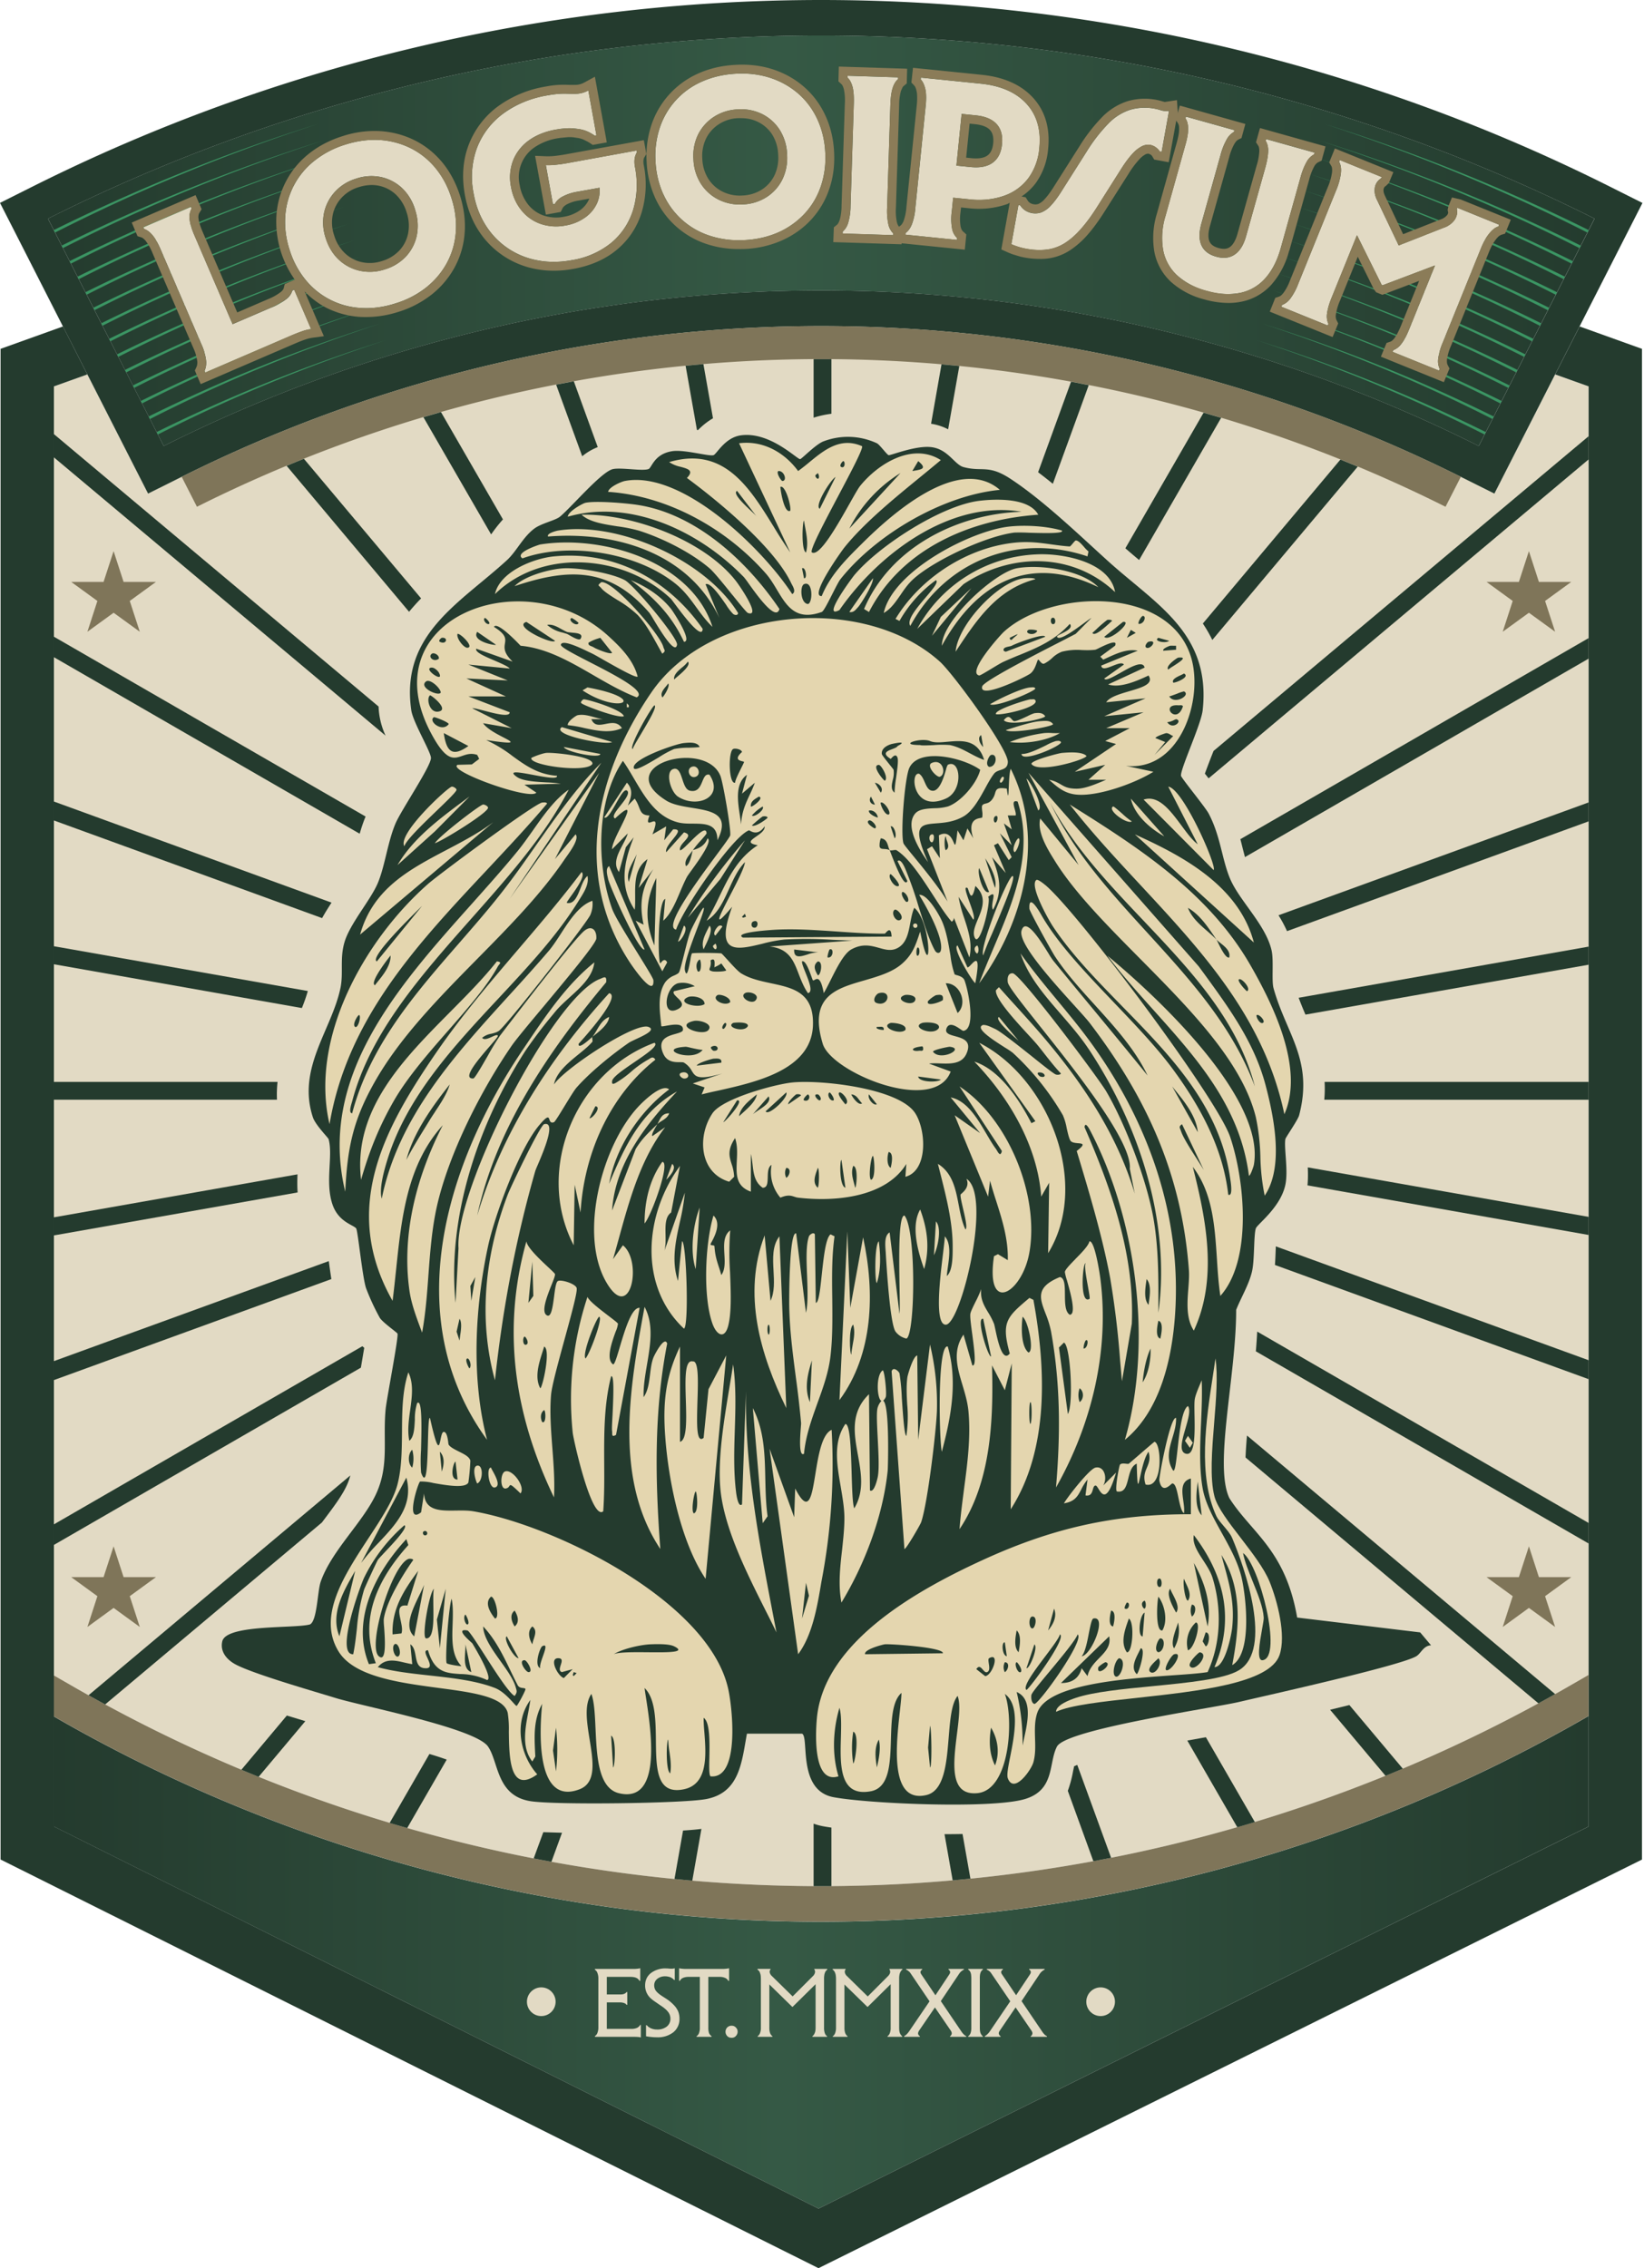 <svg xmlns="http://www.w3.org/2000/svg" width="29" height="40" fill="none" viewBox="0 0 29 40" data-ratio="vertical"><path d="m25.805 8.427.556.278 1.072-2.102.59.211v22.724l-.314.18a26.463 26.463 0 0 1-26.445.009l-.313-.18V6.813l.59-.211 1.071 2.102.557-.278a25.267 25.267 0 0 1 22.636 0Z" fill="#E2DAC4"></path><path d="M28.023 30.262a27.09 27.09 0 0 1-27.072.009v1.94l13.488 6.738 13.584-6.738v-1.949Z" fill="url(#a)"></path><path d="M26.085 7.866a25.895 25.895 0 0 0-23.197 0L.846 3.855a30.425 30.425 0 0 1 27.281 0l-2.042 4.01Z" fill="url(#b)"></path><path fill-rule="evenodd" clip-rule="evenodd" d="m26.361 8.705-.557-.278a25.267 25.267 0 0 0-22.635 0l-.557.278-.283-.555-.741-1.455L.287 4.14 0 3.578l.565-.283a31.053 31.053 0 0 1 27.843.001l.565.283-2.612 5.126Zm-.276-.84a25.895 25.895 0 0 0-23.197 0l-.74-1.454c-.34-.665-.678-1.33-1.017-1.996l-.285-.559a30.423 30.423 0 0 1 27.282 0l-2.043 4.01Z" fill="#243B2E"></path><path fill-rule="evenodd" clip-rule="evenodd" d="m27.433 6.603.59.211v25.397l-13.584 6.738L.951 32.21V6.814l.59-.211-.43-.846-1.101.395v26.641L14.438 40l14.526-7.206V6.152l-1.1-.395-.431.846Z" fill="#243B2E"></path><path d="m3.205 8.409.269.528a24.587 24.587 0 0 1 22.025 0l.27-.528a25.267 25.267 0 0 0-22.564 0Z" fill="#7F7559"></path><path d="M.948 4.058a32.214 32.214 0 0 1 4.666-1.874A32.027 32.027 0 0 0 .97 4.102l-.022-.044Zm.139.274a31.856 31.856 0 0 1 4.618-1.855 31.86 31.86 0 0 0-4.596 1.899l-.022-.044Zm.14.274a31.522 31.522 0 0 1 4.57-1.835A31.523 31.523 0 0 0 1.249 4.65l-.022-.044Zm.139.274a31.19 31.19 0 0 1 4.522-1.816 31.194 31.194 0 0 0-4.5 1.86l-.022-.044Zm.14.274A30.858 30.858 0 0 1 5.98 3.358a30.864 30.864 0 0 0-4.452 1.84l-.022-.044Zm.139.274A30.53 30.53 0 0 1 6.071 3.65a30.532 30.532 0 0 0-4.403 1.82l-.023-.043Zm.14.274c1.416-.7 2.87-1.284 4.378-1.757a30.373 30.373 0 0 0-4.356 1.8l-.022-.043Zm.14.274a30.038 30.038 0 0 1 4.33-1.738A30.036 30.036 0 0 0 1.946 6.02l-.022-.044Zm.139.274a29.7 29.7 0 0 1 4.282-1.718 29.703 29.703 0 0 0-4.26 1.762l-.022-.044Zm.14.274a29.368 29.368 0 0 1 4.233-1.699 29.374 29.374 0 0 0-4.211 1.743l-.022-.044Zm.139.274a29.032 29.032 0 0 1 4.186-1.68 29.036 29.036 0 0 0-4.163 1.723l-.023-.043Zm.14.274a28.697 28.697 0 0 1 4.138-1.66 28.704 28.704 0 0 0-4.116 1.703l-.022-.043Zm.139.273a28.362 28.362 0 0 1 4.09-1.64A28.369 28.369 0 0 0 2.645 7.39l-.023-.044Zm.14.275A28.22 28.22 0 0 1 6.804 6a28.225 28.225 0 0 0-4.02 1.663l-.022-.044Zm23.426.043A28.216 28.216 0 0 0 22.168 6c1.392.437 2.735.975 4.042 1.62l-.022.044Zm.14-.273a28.362 28.362 0 0 0-4.067-1.684c1.408.441 2.766.986 4.09 1.64l-.023.043Zm.139-.275a28.699 28.699 0 0 0-4.115-1.703 28.69 28.69 0 0 1 4.138 1.66l-.023.043Zm.14-.274a29.036 29.036 0 0 0-4.163-1.722 29.025 29.025 0 0 1 4.185 1.679l-.022.043Zm.14-.273a29.377 29.377 0 0 0-4.212-1.743 29.361 29.361 0 0 1 4.234 1.699.361.361 0 0 0-.022.044Zm.139-.274a29.696 29.696 0 0 0-4.26-1.762 29.697 29.697 0 0 1 4.282 1.718l-.022.044Zm.14-.274a30.033 30.033 0 0 0-4.308-1.782 30.033 30.033 0 0 1 4.33 1.738l-.022.044Zm.139-.274a30.368 30.368 0 0 0-4.355-1.801 30.364 30.364 0 0 1 4.378 1.757l-.023.044Zm.14-.274a30.532 30.532 0 0 0-4.404-1.82 30.526 30.526 0 0 1 4.426 1.776l-.022.044Zm.139-.274a30.863 30.863 0 0 0-4.451-1.84c1.54.483 3.027 1.08 4.474 1.796l-.023.044Zm.14-.274a31.203 31.203 0 0 0-4.5-1.86 31.189 31.189 0 0 1 4.522 1.816l-.022.044Zm.14-.274a31.523 31.523 0 0 0-4.548-1.88 31.518 31.518 0 0 1 4.57 1.836l-.022.044Zm.139-.274a31.859 31.859 0 0 0-4.595-1.899 31.855 31.855 0 0 1 4.618 1.855l-.023.044Zm.14-.274a32.194 32.194 0 0 0-4.644-1.918 32.18 32.18 0 0 1 4.666 1.874l-.022.044Z" fill="#3B9563"></path><path fill-rule="evenodd" clip-rule="evenodd" d="M11.705 3.435a1.573 1.573 0 0 1-.141-.587 1.568 1.568 0 0 1 .076-.598 1.353 1.353 0 0 1 .74-.81c.178-.08.378-.127.598-.14.223-.012.427.013.612.074s.349.154.49.276c.142.123.253.273.336.449.082.176.13.371.141.586a1.56 1.56 0 0 1-.077.598 1.338 1.338 0 0 1-.284.482 1.43 1.43 0 0 1-.457.329c-.178.08-.378.127-.6.14a1.657 1.657 0 0 1-.61-.074 1.352 1.352 0 0 1-.823-.725h-.001Zm2.18-.713a.87.87 0 0 0-.13-.43.784.784 0 0 0-.306-.278.837.837 0 0 0-.437-.085.834.834 0 0 0-.419.132.795.795 0 0 0-.278.31.856.856 0 0 0-.082.44.859.859 0 0 0 .13.428.788.788 0 0 0 .31.28.835.835 0 0 0 .431.086.837.837 0 0 0 .425-.133.78.78 0 0 0 .274-.311.872.872 0 0 0 .081-.44Zm-3.395-.33.031-.007-.143-.79a.481.481 0 0 1-.233.06c-.04 0-.086 0-.14-.002-.067-.003-.138 0-.216.009a2.107 2.107 0 0 0-.133.02 1.808 1.808 0 0 0-.791.33 1.352 1.352 0 0 0-.454.605 1.48 1.48 0 0 0-.056.797c.038.209.108.395.212.558a1.363 1.363 0 0 0 .91.618c.19.038.394.037.608-.002a1.47 1.47 0 0 0 .699-.307c.182-.154.31-.346.383-.576a1.56 1.56 0 0 0 .034-.759.453.453 0 0 1-.006-.148.291.291 0 0 1 .04-.112l-.005-.032-1.23.224a2.292 2.292 0 0 1-.2.028 1.282 1.282 0 0 1-.171.006l.125.69.032-.005a.327.327 0 0 1 .135-.129.837.837 0 0 1 .265-.087l.39-.07a.547.547 0 0 1-.041.265.621.621 0 0 1-.21.257.828.828 0 0 1-.347.143.85.85 0 0 1-.442-.028.751.751 0 0 1-.34-.242.895.895 0 0 1-.182-.412.836.836 0 0 1 .037-.464.794.794 0 0 1 .274-.351c.128-.094.286-.158.474-.193l.026-.004.034-.006a1.54 1.54 0 0 1 .152-.014.871.871 0 0 1 .158.008l.012.002c.006 0 .012.002.017.003a.581.581 0 0 1 .245.086l.006.004.012.007.011.007.008.005.01.006v.001Zm-5.102 2.54a1.572 1.572 0 0 1-.282-.533 1.567 1.567 0 0 1-.073-.599 1.354 1.354 0 0 1 .516-.967 1.65 1.65 0 0 1 .545-.284c.213-.066.417-.093.612-.08.194.014.375.063.543.147.167.084.312.201.436.351.123.15.217.328.281.534.065.205.09.404.074.598a1.336 1.336 0 0 1-.157.538c-.089.164-.21.308-.362.43a1.65 1.65 0 0 1-.547.284c-.21.067-.413.093-.609.08a1.35 1.35 0 0 1-.977-.499Zm1.936-1.23a.87.87 0 0 0-.231-.384.782.782 0 0 0-.365-.194.835.835 0 0 0-.445.026.828.828 0 0 0-.373.231.795.795 0 0 0-.193.37.857.857 0 0 0 .028.447c.05.157.127.284.232.382a.791.791 0 0 0 .37.195.836.836 0 0 0 .439-.024.838.838 0 0 0 .38-.233.778.778 0 0 0 .187-.37.874.874 0 0 0-.03-.445Zm-2.535 1.72-.686.295-.672-1.564a1.474 1.474 0 0 1-.062-.167.607.607 0 0 1-.024-.125.301.301 0 0 1 .035-.182l-.012-.03-.838.36.013.03c.05.016.1.053.148.11.048.057.097.143.147.26l.714 1.66a.96.96 0 0 1 .083.287.359.359 0 0 1-.026.184l.013.03 1.53-.658a2.82 2.82 0 0 1 .176-.069.809.809 0 0 1 .16-.04L5.19 5.11l-.033.014a.292.292 0 0 1-.106.151 1.078 1.078 0 0 1-.262.148Zm10.25-3.891c.018.072.026.17.022.297l-.057 1.807a1.066 1.066 0 0 1-.042.295.332.332 0 0 1-.098.156v.033l.89.028.001-.032a.32.32 0 0 1-.085-.162 1.136 1.136 0 0 1-.021-.298l.057-1.806c.004-.127.018-.225.04-.296a.51.51 0 0 1 .032-.078l.008-.013a.252.252 0 0 1 .056-.065v-.033l-.89-.028-.002.033c.04.036.069.09.088.162Zm1.75 2.2a.969.969 0 0 0 .006.303.3.3 0 0 0 .089.165l-.003.032-.907-.092.003-.032c.043-.03.08-.08.108-.149a1.03 1.03 0 0 0 .062-.292l.182-1.798c.01-.089.01-.165.005-.228a.54.54 0 0 0-.042-.163.274.274 0 0 0-.05-.076l.004-.032 1.055.107c.356.036.625.155.808.356.182.2.257.46.225.778a1.042 1.042 0 0 1-.192.53.911.911 0 0 1-.427.312 1.384 1.384 0 0 1-.62.063l-.281-.028-.025.244Zm.335-.785-.253-.025.092-.912.253.026c.166.017.288.069.366.155.077.086.109.204.093.354-.014.147-.069.255-.162.324-.094.069-.224.095-.39.078Zm2.432-.771a2.84 2.84 0 0 0-.382.49l-.425.67c-.077.126-.146.22-.207.285a.477.477 0 0 1-.17.125.328.328 0 0 1-.287-.033.29.29 0 0 1-.088-.09l-.032-.006-.125.69c.02.01.044.02.07.029l.016.006.012.004.016.005a.486.486 0 0 0 .023.007l.019.006a1.264 1.264 0 0 0 .484.037.774.774 0 0 0 .31-.116 1.37 1.37 0 0 0 .28-.249c.093-.105.187-.233.283-.385l.424-.67c.076-.12.145-.211.205-.274a.577.577 0 0 1 .165-.128.259.259 0 0 1 .094-.025.197.197 0 0 1 .082.012l.025.01a.268.268 0 0 1 .111.099l.032.005.13-.723a.338.338 0 0 1-.132-.008l-.01-.003a.924.924 0 0 0-.545-.008.941.941 0 0 0-.379.239v-.001Zm1.396.19a.676.676 0 0 0 .003-.155l-.002-.012-.002-.008a.265.265 0 0 0-.04-.103l.01-.03.854.239-.008.03a.336.336 0 0 0-.127.131 1.147 1.147 0 0 0-.11.277l-.338 1.208c-.043.156-.043.283 0 .381.044.1.13.167.26.203.13.037.239.024.329-.038.09-.061.157-.17.2-.325l.339-1.208c.033-.122.05-.22.05-.293a.318.318 0 0 0-.044-.178l.009-.031.854.239-.008.031a.321.321 0 0 0-.13.129 1.152 1.152 0 0 0-.11.277l-.35 1.251c-.062.22-.154.397-.275.531a.809.809 0 0 1-.442.255 1.24 1.24 0 0 1-.59-.037 1.233 1.233 0 0 1-.521-.274.81.81 0 0 1-.246-.448 1.299 1.299 0 0 1 .041-.596l.35-1.25c.022-.074.036-.14.043-.196h.001Zm2.701.689a1.12 1.12 0 0 1-.085.305l-.667 1.645a1.07 1.07 0 0 1-.14.262.332.332 0 0 1-.147.113l-.012.03.819.332.012-.03a.32.32 0 0 1-.024-.181c.008-.074.036-.17.083-.286l.445-1.096.436.878.015.006.925-.35-.452 1.116c-.024.059-.047.11-.07.154a.731.731 0 0 1-.07.11.321.321 0 0 1-.143.113l-.013.03.819.332.012-.03a.33.33 0 0 1-.026-.182 1.07 1.07 0 0 1 .082-.287l.667-1.645c.025-.063.051-.118.078-.166a.75.75 0 0 1 .12-.16.447.447 0 0 1 .067-.052.234.234 0 0 1 .049-.022l.012-.03-.737-.299-.009.023a.25.25 0 0 1 .005.03v.039l-.003.017a.265.265 0 0 1-.04.101.376.376 0 0 1-.191.14l-.797.314-.386-.81a.345.345 0 0 1-.033-.22.238.238 0 0 1 .11-.154l.01-.022-.74-.3-.013.03c.03.049.04.116.032.2Z" fill="#E2DAC4"></path><path fill-rule="evenodd" clip-rule="evenodd" d="M13.803 3.16a.87.87 0 0 0 .08-.439.869.869 0 0 0-.128-.429.782.782 0 0 0-.306-.278.838.838 0 0 0-.437-.085.832.832 0 0 0-.419.132.795.795 0 0 0-.278.31.859.859 0 0 0-.083.44.858.858 0 0 0 .13.428.791.791 0 0 0 .31.28.836.836 0 0 0 .432.086.837.837 0 0 0 .425-.133.78.78 0 0 0 .274-.312Zm-.708.288a.68.68 0 0 1-.35-.069.63.63 0 0 1-.25-.225.713.713 0 0 1-.106-.35.706.706 0 0 1 .067-.363.633.633 0 0 1 .224-.25.67.67 0 0 1 .391-.107c.115 0 .216.023.307.07a.623.623 0 0 1 .246.223.718.718 0 0 1 .103.353.716.716 0 0 1-.065.361.617.617 0 0 1-.22.25.681.681 0 0 1-.347.107Z" fill="#8B7C58"></path><path fill-rule="evenodd" clip-rule="evenodd" d="M14.183 1.532c.157.137.284.305.374.5.091.194.144.41.156.644.013.234-.015.456-.085.657a1.492 1.492 0 0 1-.317.538c-.14.152-.311.275-.507.364a1.811 1.811 0 0 1-.772.157 1.77 1.77 0 0 1-.553-.084 1.513 1.513 0 0 1-.917-.807 1.738 1.738 0 0 1-.155-.644 1.736 1.736 0 0 1 .085-.657 1.518 1.518 0 0 1 .823-.903c.196-.089.416-.14.655-.153.241-.014.467.014.67.081s.386.17.543.307Zm.012 2.233c.128-.137.222-.298.285-.482.063-.184.088-.384.077-.598a1.579 1.579 0 0 0-.142-.587 1.339 1.339 0 0 0-.335-.448 1.416 1.416 0 0 0-.49-.276 1.65 1.65 0 0 0-.612-.074c-.22.012-.42.059-.599.14a1.353 1.353 0 0 0-.74.81 1.568 1.568 0 0 0-.076.598c.012.215.059.41.141.586a1.347 1.347 0 0 0 .824.725c.186.061.39.086.61.074a1.65 1.65 0 0 0 .6-.14c.178-.081.33-.19.457-.328Zm-6.871-.062a.893.893 0 0 1 .03.446.778.778 0 0 1-.19.37.838.838 0 0 1-.378.233.834.834 0 0 1-.439.024.791.791 0 0 1-.37-.195.861.861 0 0 1-.232-.382.857.857 0 0 1-.028-.448.795.795 0 0 1 .193-.369.826.826 0 0 1 .373-.231.835.835 0 0 1 .444-.026c.14.032.262.097.366.194.104.097.18.225.23.384Zm-.943.92a.678.678 0 0 0 .358-.02.685.685 0 0 0 .31-.19.619.619 0 0 0 .15-.296.724.724 0 0 0-.025-.367.72.72 0 0 0-.188-.316.621.621 0 0 0-.43-.171.754.754 0 0 0-.226.037.671.671 0 0 0-.305.188.633.633 0 0 0-.155.298.697.697 0 0 0 .025.366.71.71 0 0 0 .19.314.63.63 0 0 0 .296.157Z" fill="#8B7C58"></path><path fill-rule="evenodd" clip-rule="evenodd" d="M7.32 2.477c.186.094.35.226.486.392.135.165.239.363.31.586.07.223.097.445.08.658a1.499 1.499 0 0 1-.175.6 1.575 1.575 0 0 1-.402.478 1.808 1.808 0 0 1-.598.311 1.873 1.873 0 0 1-.667.087 1.553 1.553 0 0 1-.603-.164 1.487 1.487 0 0 1-.377-.285l.339.789-.205.028a.66.66 0 0 0-.13.033c-.053.018-.108.04-.164.064l-1.674.72-.103-.24.03-.064a.21.21 0 0 0 .012-.104.816.816 0 0 0-.072-.237l-.714-1.66a.911.911 0 0 0-.123-.221c-.037-.044-.063-.057-.075-.061l-.069-.022-.102-.24 1.126-.484.106.249-.042.069a.155.155 0 0 0-.013.088.449.449 0 0 0 .019.093c.013.045.031.094.055.15l.61 1.42.542-.234a.945.945 0 0 0 .223-.124c.043-.035.052-.059.054-.067l.019-.076.178-.077a1.763 1.763 0 0 1-.324-1.143A1.515 1.515 0 0 1 5.45 2.71c.168-.134.368-.239.596-.31a1.8 1.8 0 0 1 .67-.087c.214.015.417.07.602.163ZM5.326 5.842a.787.787 0 0 1 .16-.04l-.298-.695-.033.015a.293.293 0 0 1-.106.15 1.093 1.093 0 0 1-.261.148l-.686.295-.673-1.564a1.453 1.453 0 0 1-.061-.167.602.602 0 0 1-.025-.125.301.301 0 0 1 .036-.182l-.013-.03-.838.36.013.03c.051.017.1.053.149.11.048.057.097.144.146.26l.714 1.66a.96.96 0 0 1 .084.287.358.358 0 0 1-.026.185l.013.03 1.53-.66c.06-.024.118-.047.175-.067Zm2.194-.774a1.41 1.41 0 0 0 .362-.43c.09-.165.142-.345.157-.538a1.568 1.568 0 0 0-.073-.599 1.575 1.575 0 0 0-.282-.533 1.337 1.337 0 0 0-.436-.352 1.414 1.414 0 0 0-.543-.146 1.654 1.654 0 0 0-.611.08 1.65 1.65 0 0 0-.545.283 1.35 1.35 0 0 0-.517.968c-.015.194.009.393.074.599.064.205.158.383.281.533a1.35 1.35 0 0 0 .977.499c.196.013.399-.014.61-.08.212-.067.395-.161.546-.284Zm3.85-2.299.032-.052-.045-.245-1.385.251a2.81 2.81 0 0 1-.187.027 1.165 1.165 0 0 1-.15.006l-.196-.008.19 1.037.262-.047.035-.07c.006-.011.023-.035.073-.064a.686.686 0 0 1 .215-.068l.181-.033-.001.003a.466.466 0 0 1-.162.201.677.677 0 0 1-.282.115.696.696 0 0 1-.362-.022.591.591 0 0 1-.271-.192.747.747 0 0 1-.149-.341.634.634 0 0 1 .25-.661 1.01 1.01 0 0 1 .431-.169l.032-.005.136-.013a.744.744 0 0 1 .093.002l.068.01a.434.434 0 0 1 .122.034l.065.033.03.017.061.041.248-.045-.21-1.158-.191.104a.324.324 0 0 1-.163.04 1.877 1.877 0 0 1-.128-.001 1.608 1.608 0 0 0-.384.03 1.969 1.969 0 0 0-.858.36 1.52 1.52 0 0 0-.505.675c-.1.267-.122.563-.064.88.042.229.12.435.234.615a1.533 1.533 0 0 0 1.013.688c.103.02.21.03.32.03.112 0 .228-.01.346-.032.309-.056.568-.17.771-.341.205-.172.35-.39.432-.649a1.72 1.72 0 0 0 .04-.834.307.307 0 0 1-.006-.096.137.137 0 0 1 .018-.053Zm-.169.177c.05.276.039.528-.034.76-.073.23-.2.422-.383.575a1.474 1.474 0 0 1-.7.308c-.214.039-.417.04-.608.002a1.363 1.363 0 0 1-.91-.618 1.546 1.546 0 0 1-.212-.558 1.482 1.482 0 0 1 .056-.798c.09-.24.242-.442.454-.605.213-.163.476-.273.791-.33a1.9 1.9 0 0 1 .134-.02c.078-.009.15-.011.216-.009.054.003.1.003.14.002a.483.483 0 0 0 .233-.059l.143.79-.032.006-.01-.007-.007-.005-.012-.007-.012-.007-.006-.004a.58.58 0 0 0-.262-.09h-.012a.873.873 0 0 0-.158-.008l-.001-.001-.037.002a2.334 2.334 0 0 0-.114.012l-.03.005h-.004l-.026.005a1.121 1.121 0 0 0-.474.193.794.794 0 0 0-.274.351.836.836 0 0 0-.037.464c.03.162.09.299.182.412a.75.75 0 0 0 .34.242.85.85 0 0 0 .442.028.827.827 0 0 0 .348-.143.623.623 0 0 0 .21-.257.548.548 0 0 0 .04-.266l-.39.071a.83.83 0 0 0-.265.087.327.327 0 0 0-.135.13l-.031.005-.126-.69c.05.001.107 0 .171-.007.065-.007.131-.016.2-.028l1.23-.224.007.032a.29.29 0 0 0-.042.112.45.45 0 0 0 .007.147Zm6.474-.403c-.014.147-.069.255-.162.324-.094.07-.223.095-.39.079l-.252-.026.092-.911.253.025c.166.017.287.069.365.155.078.086.11.204.094.354ZM17.2 2.19l-.096-.01-.061.6.097.01c.125.012.22-.004.28-.049.056-.042.09-.112.1-.214.01-.104-.008-.18-.055-.233-.05-.056-.14-.091-.265-.104Z" fill="#8B7C58"></path><path fill-rule="evenodd" clip-rule="evenodd" d="m23.093 3.17-.35 1.251-.003.001a1.452 1.452 0 0 1-.309.594.966.966 0 0 1-.526.303 1.148 1.148 0 0 1-.235.024 1.6 1.6 0 0 1-.43-.064 1.393 1.393 0 0 1-.586-.31.967.967 0 0 1-.292-.532 1.46 1.46 0 0 1 .045-.668l.35-1.251c.018-.065.031-.123.038-.173a.598.598 0 0 0 .003-.113.152.152 0 0 0-.019-.058l-.03-.047-.133.734-.256-.047-.036-.061a.12.12 0 0 0-.029-.028l-.036-.015h-.003a.118.118 0 0 0-.046.01.423.423 0 0 0-.116.094 1.66 1.66 0 0 0-.186.25l-.425.669c-.1.159-.2.295-.297.406a1.535 1.535 0 0 1-.313.276.936.936 0 0 1-.537.151 1.458 1.458 0 0 1-.336-.04l-.13-.039a1.205 1.205 0 0 1-.096-.038l-.111-.05.148-.823a.14.14 0 0 0-.02.011c-.007.004-.015.009-.023.012a1.54 1.54 0 0 1-.69.072l-.125-.013-.01.089a.82.82 0 0 0 .003.252c.01.039.023.067.04.081l.06.054-.027.269-1.115-.113v.018l-1.205-.038.01-.261.055-.045c.01-.008.029-.03.048-.085a.913.913 0 0 0 .033-.25l.058-1.806a.915.915 0 0 0-.018-.252c-.015-.056-.033-.08-.043-.088l-.052-.048.007-.261 1.205.038-.007.26-.056.046a.109.109 0 0 0-.02.026l-.026.058a.961.961 0 0 0-.032.251l-.057 1.807a.967.967 0 0 0 .016.254c.013.053.03.075.039.084l.025-.019c.011-.007.032-.028.055-.081a.923.923 0 0 0 .05-.248l.183-1.798a1.12 1.12 0 0 0 .004-.197.335.335 0 0 0-.008-.05l-.008-.032a.268.268 0 0 0-.012-.032.121.121 0 0 0-.021-.033l-.05-.052.028-.26 1.21.123c.395.04.7.177.909.406.213.234.302.537.265.9a1.199 1.199 0 0 1-.222.609 1.03 1.03 0 0 1-.247.231l.072.014.036.057a.132.132 0 0 0 .041.042c.018.012.04.02.064.024a.16.16 0 0 0 .085-.006.317.317 0 0 0 .11-.085c.053-.056.116-.143.188-.26l.425-.67a3.01 3.01 0 0 1 .404-.52 1.1 1.1 0 0 1 .443-.276 1.085 1.085 0 0 1 .62.003l.037.01.216-.032.015.216-.004.023.04-.143 1.156.324-.068.248-.061.031c-.01.005-.033.021-.065.073a.97.97 0 0 0-.092.238l-.338 1.208c-.034.118-.036.211-.008.275.016.035.049.084.159.115.112.031.166.006.198-.016.058-.04.104-.12.137-.238l.339-1.208a.974.974 0 0 0 .045-.251c0-.056-.012-.082-.019-.092l-.039-.06.07-.251 1.156.324-.069.251-.065.031a.18.18 0 0 0-.064.069.974.974 0 0 0-.091.237Zm-7.33-1.663a.412.412 0 0 1 .023-.046.25.25 0 0 1 .055-.065l.001-.032-.89-.029-.002.033c.04.036.069.09.088.162.02.072.027.17.023.297l-.058 1.806a1.073 1.073 0 0 1-.041.296.332.332 0 0 1-.098.156l-.001.032.891.029.001-.032a.32.32 0 0 1-.086-.162 1.144 1.144 0 0 1-.02-.298l.057-1.806c.004-.127.017-.225.04-.296a.48.48 0 0 1 .016-.045Zm1.331 2.007c.236.024.443.003.621-.063a.91.91 0 0 0 .427-.312 1.04 1.04 0 0 0 .19-.53c.033-.318-.042-.578-.224-.779-.183-.2-.452-.319-.808-.355l-1.055-.107-.004.032c.02.02.037.046.05.076a.464.464 0 0 1 .042.163c.006.063.004.139-.005.228l-.182 1.798a1.061 1.061 0 0 1-.062.292.333.333 0 0 1-.108.15l-.004.031.908.092.003-.032a.3.3 0 0 1-.089-.165.97.97 0 0 1-.005-.303l.024-.244.281.028Zm3.366-.843.032.006.13-.723a.34.34 0 0 1-.133-.009l-.01-.002a.744.744 0 0 0-.105-.026.923.923 0 0 0-.44.017.945.945 0 0 0-.379.24 2.829 2.829 0 0 0-.381.49l-.424.67c-.078.125-.147.22-.208.284a.467.467 0 0 1-.17.125.313.313 0 0 1-.166.013.326.326 0 0 1-.12-.046.284.284 0 0 1-.09-.09l-.031-.006-.125.691c.02.01.043.018.07.028l.016.006.012.004.016.005a.43.43 0 0 0 .042.013 1.14 1.14 0 0 0 .113.025c.135.025.258.029.37.012a.77.77 0 0 0 .31-.116c.095-.06.188-.144.281-.249.093-.104.187-.233.283-.385l.424-.67c.077-.12.145-.211.206-.274a.58.58 0 0 1 .164-.128.259.259 0 0 1 .094-.024.196.196 0 0 1 .082.011.221.221 0 0 1 .07.037c.03.023.052.047.067.071Zm.824 2.456c.22.062.417.075.59.038a.808.808 0 0 0 .443-.255c.121-.134.212-.31.274-.53l.35-1.252c.035-.122.071-.214.11-.277a.323.323 0 0 1 .13-.13l.01-.03-.856-.24-.008.032c.03.044.044.103.044.177s-.017.172-.05.294l-.339 1.208c-.043.156-.11.264-.2.325-.09.062-.2.074-.33.038-.129-.036-.215-.104-.259-.203-.044-.098-.044-.226 0-.38l.339-1.209a1.11 1.11 0 0 1 .109-.277.337.337 0 0 1 .126-.13l.009-.031-.855-.24-.009.031c.018.026.03.057.038.094l.001.006v.003l.002.008V2.2l.002.01a.676.676 0 0 1-.002.155 1.434 1.434 0 0 1-.043.195l-.35 1.25a1.3 1.3 0 0 0-.042.597.808.808 0 0 0 .245.448c.13.121.303.212.52.273Zm4.483-1.609-.154-.036-.06.145-.017.075.01.048a.097.097 0 0 1-.016.04.25.25 0 0 1-.118.08l-.661.26-.32-.676c-.023-.05-.031-.09-.024-.121a.082.082 0 0 1 .042-.056l.05-.049.08-.192-1.032-.418-.1.247.04.067c.005.01.016.038.01.106a.988.988 0 0 1-.074.261l-.667 1.646a.899.899 0 0 1-.118.223c-.036.045-.062.058-.074.062l-.068.023-.097.243 1.108.448.099-.24-.033-.065a.18.18 0 0 1-.008-.094.964.964 0 0 1 .073-.244l.313-.773.281.567.042.059.111.045.648-.245-.318.785a1.432 1.432 0 0 1-.064.139.618.618 0 0 1-.053.086c-.035.044-.06.058-.072.061l-.067.023-.1.242 1.11.45.1-.242-.034-.064c-.006-.012-.015-.04-.01-.096a.901.901 0 0 1 .072-.243l.666-1.645c.023-.056.046-.105.07-.147a.645.645 0 0 1 .092-.124.257.257 0 0 1 .025-.021l.028-.016.072-.022.1-.245-.883-.357Zm.666.474a.227.227 0 0 0-.078.04.578.578 0 0 0-.083.082.721.721 0 0 0-.075.112 1.462 1.462 0 0 0-.079.166l-.666 1.645a1.077 1.077 0 0 0-.082.287.333.333 0 0 0 .026.182l-.012.03-.819-.332.012-.03a.321.321 0 0 0 .144-.113.756.756 0 0 0 .07-.11c.023-.044.046-.095.07-.153l.452-1.117-.925.35-.015-.006-.436-.878-.445 1.096a1.156 1.156 0 0 0-.083.286.32.32 0 0 0 .024.182l-.012.03-.819-.332.012-.03a.33.33 0 0 0 .146-.113 1.08 1.08 0 0 0 .142-.263l.667-1.645a1.12 1.12 0 0 0 .084-.305.332.332 0 0 0-.032-.2l.013-.03.74.3-.01.022a.24.24 0 0 0-.11.154.35.35 0 0 0 .033.22l.386.81.797-.313a.378.378 0 0 0 .192-.14.263.263 0 0 0 .04-.101l.002-.017v-.042c0-.01-.002-.02-.004-.03l.009-.022.736.299-.012.029Z" fill="#8B7C58"></path><path d="m2.004 9.72.176.542h.571l-.462.336.177.543-.462-.335-.462.335.176-.543-.462-.336h.571l.177-.543Zm24.966 0 .176.542h.571l-.462.336.177.543-.462-.335-.462.335.176-.543-.462-.336h.571l.177-.543ZM2.004 27.27l.176.543h.571l-.462.336.177.543-.462-.336-.462.336.176-.543-.462-.336h.571l.177-.543Zm24.966 0 .176.543h.571l-.462.336.177.543-.462-.336-.462.336.176-.543-.462-.336h.571l.177-.543Zm1.053 2.267-.314.181a26.463 26.463 0 0 1-26.445.009l-.313-.18v.723a27.091 27.091 0 0 0 27.072-.009v-.724Z" fill="#7F7559"></path><circle cx="9.548" cy="35.301" r=".253" fill="#E2DAC4"></circle><circle cx="19.415" cy="35.301" r=".253" fill="#E2DAC4"></circle><path d="M10.704 35.78h.43a.25.25 0 0 0 .103-.018.135.135 0 0 0 .037-.027.11.11 0 0 0 .018-.025h.012v.222a.167.167 0 0 0-.029-.007.313.313 0 0 0-.026-.003 1.115 1.115 0 0 0-.064-.002h-.69v-.014a.103.103 0 0 0 .043-.054.267.267 0 0 0 .017-.107v-.847a.267.267 0 0 0-.018-.108.103.103 0 0 0-.043-.053v-.014h.68a.584.584 0 0 0 .12-.012v.222h-.014a.111.111 0 0 0-.055-.052.158.158 0 0 0-.036-.012.325.325 0 0 0-.065-.006h-.42v.31h.222c.022 0 .04 0 .055-.003a.125.125 0 0 0 .03-.008.098.098 0 0 0 .042-.032h.012v.226h-.012a.083.083 0 0 0-.042-.031.221.221 0 0 0-.085-.012h-.222v.466Zm1.199-.863h-.013a.103.103 0 0 0-.031-.028.15.15 0 0 0-.053-.026l-.009-.002a.244.244 0 0 0-.014-.003.191.191 0 0 0-.047-.005.214.214 0 0 0-.142.045.143.143 0 0 0-.054.115c0 .035.01.067.03.095.02.027.053.056.102.089l.09.058a.715.715 0 0 1 .125.105.38.38 0 0 1 .075.11c.016.04.024.083.024.13a.3.3 0 0 1-.106.238.444.444 0 0 1-.298.09.778.778 0 0 1-.103-.006.878.878 0 0 1-.083-.012v-.195h.012l.028.028.031.019.005.003a.155.155 0 0 0 .024.01.259.259 0 0 0 .092.016.267.267 0 0 0 .174-.052.173.173 0 0 0 .064-.138.187.187 0 0 0-.041-.12.31.31 0 0 0-.036-.04.703.703 0 0 0-.1-.076l-.088-.061a.602.602 0 0 1-.067-.05.3.3 0 0 1-.114-.24c0-.09.033-.162.1-.217a.42.42 0 0 1 .275-.083h.02l.037.004h.022l.004.001a.466.466 0 0 0 .036-.002.194.194 0 0 0 .029-.006v.206Zm.247-.054h.195v.892a.254.254 0 0 1-.015.1.105.105 0 0 1-.042.053v.012h.264v-.012a.115.115 0 0 1-.044-.052.285.285 0 0 1-.013-.1v-.893h.196a.23.23 0 0 1 .1.018.111.111 0 0 1 .056.052h.014v-.222a.583.583 0 0 1-.12.012h-.642a.617.617 0 0 1-.12-.012v.222h.014a.111.111 0 0 1 .054-.052.25.25 0 0 1 .102-.018Zm1.27-.013.002.046v.86a.255.255 0 0 1-.016.1.11.11 0 0 1-.04.052v.012h.259v-.012a.11.11 0 0 1-.04-.052.282.282 0 0 1-.014-.1v-.76l.404.395h.007l.405-.399v.763a.34.34 0 0 1-.007.073.144.144 0 0 1-.01.028.108.108 0 0 1-.039.052v.012h.258v-.012a.097.097 0 0 1-.034-.04.082.082 0 0 1-.003-.007l-.002-.005a.285.285 0 0 1-.014-.1v-.86a.37.37 0 0 1 .004-.06.19.19 0 0 1 .011-.044.117.117 0 0 1 .042-.057v-.012h-.229v.008a.07.07 0 0 1 .012.056.127.127 0 0 1-.04.066l-.354.354-.367-.36a.118.118 0 0 1-.037-.062.063.063 0 0 1 .014-.053v-.01h-.23v.013a.1.1 0 0 1 .044.057.214.214 0 0 1 .014.058Zm1.321-.023a.186.186 0 0 0-.01-.035.113.113 0 0 0-.043-.057v-.012h.229v.008a.061.061 0 0 0-.014.029.075.075 0 0 0 0 .025.117.117 0 0 0 .037.063l.367.36.354-.355.006-.006a.193.193 0 0 0 .023-.03c.006-.01.01-.02.011-.03a.07.07 0 0 0-.012-.056v-.008h.229v.012a.096.096 0 0 0-.026.027.166.166 0 0 0-.024.056.35.35 0 0 0-.007.078v.86c0 .043.004.077.014.1a.11.11 0 0 0 .04.052v.012h-.259v-.012a.108.108 0 0 0 .04-.052.255.255 0 0 0 .015-.1v-.764l-.404.399H15.3l-.404-.394v.758a.28.28 0 0 0 .014.1c.01.024.023.041.04.053v.012h-.259v-.012a.092.092 0 0 0 .022-.02l.002-.002.002-.004.004-.005a.138.138 0 0 0 .01-.021.255.255 0 0 0 .016-.1v-.86a.435.435 0 0 0-.006-.07Zm2.266 1.056a.295.295 0 0 1-.042-.048l-.369-.545.326-.486a.181.181 0 0 1 .043-.045.2.2 0 0 1 .038-.024v-.012h-.272v.012c.012.005.02.014.026.03.007.013.003.032-.012.055l-.244.367-.25-.37c-.014-.022-.018-.04-.01-.054a.054.054 0 0 1 .027-.028v-.012h-.285v.012c.003 0 .005.002.008.003a.196.196 0 0 1 .025.015l.006.005a.157.157 0 0 1 .04.041l.335.495-.36.529a.443.443 0 0 1-.048.057l-.002.002a.34.34 0 0 1-.038.026v.012h.277v-.012a.067.067 0 0 1-.03-.037.037.037 0 0 1-.001-.013.06.06 0 0 1 .002-.014.145.145 0 0 1 .02-.04l.275-.402.28.409c.014.023.02.042.015.059a.058.058 0 0 1-.028.038v.012h.286v-.012a.146.146 0 0 1-.038-.025Zm.127-.995a.506.506 0 0 0-.003-.054.19.19 0 0 0-.01-.047.105.105 0 0 0-.042-.052v-.012h.258v.012a.108.108 0 0 0-.04.052.187.187 0 0 0-.01.043.416.416 0 0 0-.003.058v.867c0 .044.004.078.013.1.01.024.023.041.04.053v.012h-.258v-.012a.096.096 0 0 0 .034-.037.13.13 0 0 0 .004-.008l.002-.004.001-.003a.285.285 0 0 0 .014-.1v-.868Zm1.272.97.024.026c.014.011.027.02.038.024v.012h-.286v-.012a.058.058 0 0 0 .028-.038.041.041 0 0 0 .002-.011v-.008l-.001-.002v-.002a.12.12 0 0 0-.016-.036l-.28-.41-.274.403a.162.162 0 0 0-.02.036.048.048 0 0 0 0 .031c.003.01.007.018.013.024.005.005.01.01.016.013v.012h-.278v-.012a.23.23 0 0 0 .015-.01l.01-.006a.315.315 0 0 0 .064-.069l.36-.53-.336-.494a.194.194 0 0 0-.017-.022.126.126 0 0 0-.023-.02.17.17 0 0 0-.038-.022v-.012h.284v.012a.054.054 0 0 0-.027.028c-.007.014-.004.032.01.053l.25.37.244-.366a.091.091 0 0 0 .015-.035v-.012a.027.027 0 0 0-.003-.009.045.045 0 0 0-.026-.029v-.012h.273v.012a.2.2 0 0 0-.038.024.183.183 0 0 0-.044.045l-.325.486.369.545.008.011.005.007.004.005Zm-5.578.048a.107.107 0 0 1-.03-.076.106.106 0 0 1 .03-.075.106.106 0 0 1 .078-.031c.03 0 .055.01.074.031.01.01.019.022.024.034a.109.109 0 0 1 0 .08.104.104 0 0 1-.024.037.097.097 0 0 1-.025.02.103.103 0 0 1-.06.01.22.22 0 0 1-.015-.001.126.126 0 0 1-.028-.01.106.106 0 0 1-.024-.019Z" fill="#E2DAC4"></path><path d="m7.216 10.789-2.16-2.574c.101-.042.203-.084.305-.124l2.067 2.462a3.634 3.634 0 0 0-.212.236Zm1.447-1.365L7.469 7.357l.31-.09L8.872 9.16a2.69 2.69 0 0 0-.197.248l-.012.016Zm1.607-1.378-.46-1.263.312-.059.422 1.161a.994.994 0 0 0-.275.162Zm2.024-.464-.2-1.132.314-.029.169.956c-.11.063-.198.14-.265.208l-.018-.003Zm2.058-.216V6.334h.314v.963c-.105.013-.21.036-.314.069Zm2.072.107.184-1.048c.105.01.21.019.314.03l-.197 1.116a.968.968 0 0 0-.301-.098Zm1.888.855.581-1.596.312.06-.633 1.74a8.678 8.678 0 0 0-.26-.204Zm1.539 1.342 1.38-2.392.31.09-1.447 2.508a13.16 13.16 0 0 1-.243-.207Zm1.367 1.326 2.427-2.892.305.125-2.565 3.057a2.429 2.429 0 0 0-.167-.29Zm3.162-3.28v.001l-.29-.144h.002l.289.143ZM.95 8.065v-.41l5.728 4.805a1.343 1.343 0 0 0 .123.513L.95 8.065Zm0 3.525v-.362L6.449 14.4c-.042.1-.075.201-.104.303L.951 11.59Zm0 2.879v-.334l4.898 1.783c-.058.09-.115.18-.166.273L.951 14.469Zm0 2.536v-.318l4.48.79a2.867 2.867 0 0 1-.105.3l-4.374-.772Zm0 2.388v-.313h3.946a2.003 2.003 0 0 0-.01.314H.951Zm0 2.394v-.319l4.298-.758c-.004.1-.006.208.002.319l-4.3.758Zm0 2.551v-.334L5.8 22.24c.016.12.031.225.045.317L.951 24.338Zm0 2.907v-.362l5.442-3.142.018.016.015.012-.059.35-5.415 3.126Zm.612 2.651L6.18 26.02a1.079 1.079 0 0 1-.068.186c-.083.177-.231.374-.388.583l-.046.061-3.823 3.208a27.139 27.139 0 0 1-.294-.162Zm2.696 1.314.802-.956.326.099-.824.982a26.738 26.738 0 0 1-.304-.125Zm2.616.937.701-1.215c.112.033.216.067.305.099l-.697 1.207-.31-.09Zm2.54.627.17-.463.33.01-.187.512a27.736 27.736 0 0 1-.313-.059Zm2.484.363.151-.855c.13-.008.242-.018.324-.029l-.161.913a27.437 27.437 0 0 1-.314-.03Zm15.535-3.261-5.436-4.56a7.921 7.921 0 0 0-.026.387l5.167 4.336c.099-.054.197-.108.294-.163Zm-2.688 1.315-.942-1.122-.34.083.978 1.165c.101-.041.203-.083.304-.126Zm-2.61.941-.863-1.495-.065.011-.263.047.882 1.529c.103-.03.206-.06.31-.092Zm-2.535.631-.597-1.638-.055.022-.019.087-.002.011a2.035 2.035 0 0 1-.091.337l.451 1.241.312-.06Zm-2.482.368-.139-.788c-.086.002-.175.003-.264.003h-.054l.144.815.313-.03Zm-2.452.131V32.23a3.194 3.194 0 0 1-.139-.022 1.116 1.116 0 0 1-.175-.047v1.102h.314Zm13.357-6.404v.362l-5.87-3.389a10.1 10.1 0 0 0 .024-.348l5.846 3.375Zm0-2.87v.334l-5.533-2.014a7.2 7.2 0 0 0 .012-.24l.002-.043.001-.045 5.518 2.008Zm0-2.528v.319l-4.959-.875c.01-.106.01-.214.005-.317l4.954.873Zm0-2.38v.314H23.36c.01-.11.011-.214.006-.314h4.657Zm0-2.386v.319l-4.995.88a7.07 7.07 0 0 1-.12-.297l5.115-.902Zm0-2.544v.335l-5.32 1.936a2.347 2.347 0 0 0-.15-.28l5.47-1.99Zm0-2.897v.362l-6.062 3.5-.038-.146a10.477 10.477 0 0 0-.043-.17l6.143-3.546Zm0-3.561v.41l-6.703 5.624-.019-.023a8.287 8.287 0 0 0-.047-.06 14.923 14.923 0 0 1 .153-.4l6.616-5.55Z" fill="#243B2E"></path><path d="M13.072 7.677c.51-.068.984.42 1.042.42.026 0 .277-.265.416-.315a1.21 1.21 0 0 1 .938.035c.048.022.179.205.208.21.04.006.49-.18.764-.14.287.041.4.308.556.35.332.09.436-.052.833.21.572.376 1.2.98 1.702 1.435.852.775 1.835 1.277 1.684 2.644-.028.252-.397 1.039-.382 1.155.006.041.425.549.487.665.213.402.233.81.381 1.156.168.39.628.809.73 1.26.04.18-.003.53.034.665.225.81.707 1.265.452 2.24-.022.085-.238.391-.243.421-.027.155.053.55 0 .805-.084.401-.497.697-.521.77-.04.12-.02.57-.07.77-.055.226-.191.45-.277.666 0 1.176-.397 2.742-.119 3.323.396.618.987.909 1.195 2.104l2.17.262.192.228c-.134.004-.177.142-.26.192-.282.168-2.615.686-3.126.806-.472.11-3.052.482-3.213.787-.152.29-.03.77-.573.928-.586.171-2.73.083-3.368-.035-.645-.12-.425-1.062-.556-1.12h-.972c-.092.494-.125 1.047-.73 1.155-.428.076-2.665.104-3.09.035-.602-.097-.556-.685-.747-.963-.223-.325-2.213-.71-2.691-.857-.39-.12-1.473-.431-1.771-.596-.145-.08-.268-.22-.226-.402.07-.303 1.268-.224 1.545-.298.13-.058.133-.585.191-.753.19-.546.74-1.043.973-1.54.24-.511.12-.951.173-1.506.02-.192.23-1.266.209-1.33-.007-.02-.263-.198-.313-.28a4.001 4.001 0 0 1-.243-.525c-.065-.203-.143-1.007-.173-1.05-.045-.063-.31-.11-.417-.42-.136-.395.013-.865-.07-1.156-.006-.023-.233-.25-.277-.385-.283-.865.33-1.537.486-2.276.056-.264-.013-.518.07-.805.094-.329.462-.746.59-1.05.127-.304.173-.722.312-1.05.098-.232.629-1.013.625-1.156-.002-.109-.316-.628-.347-.84-.194-1.338.85-1.882 1.684-2.644.174-.158.28-.405.486-.56.126-.094.372-.144.452-.21.21-.174.737-.8.938-.84.149-.03.518.04.625 0 .057-.022.098-.265.416-.315.213-.034.647.095.73.07.055-.017.201-.313.486-.35Z" fill="#243B2E"></path><path fill-rule="evenodd" clip-rule="evenodd" d="M14.079 8.307c-.244-.332-.623-.544-1.042-.49l.903 1.925a8.106 8.106 0 0 1-.29-.45c-.432-.7-.882-1.428-1.846-1.143a.577.577 0 0 0 .205.084c.13.036.236.065.108.196.558.41 1.546 1.228 1.84 1.856l.015.028c.029.055.066.126.003.164-.52-.797-1.94-2.187-2.952-1.995-.06.011-.282.105-.296.192 1.052.07 2.085.648 2.779 1.436.077.087.139.19.2.292.172.286.334.555.79.39.032-.011.112-.17.188-.32.057-.112.111-.219.141-.257.627-.79 1.81-1.481 2.813-1.576-.72-.62-1.882.403-2.413.928l-.015.015c-.28.277-.564.558-.715.93-.23.012.358-.806.4-.857.345-.43.875-.863 1.346-1.248.124-.101.244-.2.355-.293-.49-.312-1.094.05-1.423.455-.034.042-.101.161-.184.308-.214.38-.533.946-.667.865-.047-.028.216-.525.467-1 .224-.423.438-.828.418-.873-.38-.168-.667.066-.938.289a3.956 3.956 0 0 1-.19.149Zm.798-.175c.036.011.03.13-.034.105-.053-.02.023-.109.034-.105Zm1.32 0c.159.13.067.146-.075.17l-.029.005.104-.175Zm-.312.21-.903.98a2.47 2.47 0 0 1 .903-.98Zm-1.702 1.96c.159-.07.157.328.07.35-.134-.01-.145-.316-.07-.35Zm-.417-1.715c.088-.042.195.348.174.42-.105.058-.172-.354-.174-.42Zm.973-.175-.278.56c-.102-.049.194-.516.278-.56Zm-1.737.245.336.44a1.782 1.782 0 0 0-.082-.08c-.13-.122-.34-.319-.254-.36Zm.348.456a.072.072 0 0 0-.012-.015l.012.015Zm.855.197a3.198 3.198 0 0 1-.022-.127c-.028 0-.053.525.035.56.04-.145.013-.29-.013-.433Zm-.473-1.003c.104-.007.158.175.069.175-.021 0-.117-.15-.07-.175Zm.416 1.716c.062-.038.1.186.035.175l-.035-.175Zm.278-1.68c.043.064.014.144-.035.07-.017-.027-.004-.037.013-.05a.115.115 0 0 0 .022-.02Z" fill="#E4D6AF"></path><path d="M18.315 9.077c-.166-.302-.751-.28-1.041-.245-.668.082-1.772.793-2.206 1.313-.042.051-.587.787-.26.613.686-.989 1.955-1.946 3.212-1.733-1.135.037-2.318.63-2.778 1.715l.087.053c.574-1.117 1.788-1.632 2.986-1.716Zm-7.709 4.376L8.99 15.852l1.58-2.224-.781 1.523.364-.437c.068.072-.081.282-.161.395a2.22 2.22 0 0 0-.03.042c-.415.615-.976 1.184-1.542 1.758-.686.696-1.38 1.4-1.826 2.199-.369.66-.467 1.145-.504 1.908-.49-2.03.938-3.628 2.237-5.081.28-.314.554-.62.802-.924.09-.11.178-.235.267-.36.192-.274.39-.555.636-.725-.415.803-1.064 1.536-1.716 2.272-.89 1.005-1.786 2.016-2.104 3.225l-.006.02c-.017.056-.057.188.006.19.317-1.197 1.104-2.102 1.886-3 .245-.282.49-.562.718-.851.226-.284.435-.582.643-.88.356-.506.711-1.012 1.146-1.449Zm6.32 5.707c.859.567 1.408 1.911 1.233 2.923-.126.728-.78 1.112-.625.07l.07-.035.173.105c.01-.368-.097-.707-.206-1.048a9.172 9.172 0 0 1-.107-.352l-.034.28-.59-1.435.45.315-.52-.63c.286.057.47.37.631.644.058.099.113.191.168.266.005.006.01.016.017.027.027.047.064.11.087.008l-.747-1.138Zm-1.58 7.124-.017-1.697c-.33.32-.264.692-.196 1.07.058.32.116.643-.064.943-.03-.076-.038-.335-.046-.616-.012-.41-.026-.866-.11-.872-.22.316-.15.719-.082 1.111.03.178.06.353.064.517.003.188-.019.386-.04.586-.036.313-.071.632-.012.936.414-.682.733-1.526.816-2.328.005-.053.037-1.163-.08-1.233a.163.163 0 0 0 .045-.062c.022-.045-.018-.456-.052-.473-.124.081-.104.503-.024.54a.282.282 0 0 0-.063.108c-.028.069-.015.301-.002.553.013.256.028.53.002.672-.004.024-.062.294-.139.245Zm-3.757-6.447.006-.012a.514.514 0 0 1 .079-.057c.054-.035.109-.07.13-.135-.112.001-.145.068-.183.143a1.126 1.126 0 0 1-.026.05l-.018.017c-.142.136-.257.244-.364.42l-.416 1.085c.054-.834.596-1.518 1.146-2.1-.645.362-.925.973-1.198 1.628.114-.634.533-1.273 1.059-1.664-.125-.105-.43.186-.521.28-.66.681-1.08 2.266-.59 3.117.428.744.648-.365.295-.648l-.174.245c.034-.117.067-.237.1-.357.189-.687.387-1.409.82-1.971l-.225.157c-.03-.014.053-.154.08-.198Zm4.938 5.047a4.48 4.48 0 0 0-.122-1.173l-.208 1.681-.017-1.488c-.073.01-.168.343-.174.385-.02.154-.012.316-.003.478a2.3 2.3 0 0 1-.015.555c-.034 0-.059-.36-.08-.669a3.827 3.827 0 0 0-.041-.434c-.014-.037-.11-.126-.139-.035l.226 3.133c.023.015.278-.424.295-.472.113-.328.263-1.582.278-1.96Zm-4.879 2.433c-.83-1.249-.534-2.883-.278-4.27.164.306.103.664.043 1.018-.033.195-.066.39-.06.574.078-.108.096-.256.114-.403.013-.104.025-.208.06-.297.012-.033.194-.393.242-.245-.236 1.204-.212 2.408-.121 3.623Zm1.314-2.104c.012-.384.024-.769-.03-1.152-.019.13-.042.266-.065.406-.097.585-.207 1.244-.16 1.783.06.68.451 1.461.787 2.13.072.141.14.278.203.408l-.06-.31c-.252-1.316-.495-2.58-.479-3.944l-.069 1.996c-.07.067-.102-.194-.104-.21-.046-.368-.035-.738-.023-1.107Z" fill="#E4D6AF"></path><path d="M18.489 22.1c.753-1.225.006-3.088-1.215-3.71l.99 1.383-.07.035c-.21-.408-.553-.94-1.007-1.086.612.634 1.115 1.483 1.18 2.381l.14-.245-.018 1.243Zm-9.006-1.55c.1-.234.335-.782.116-.725-.07.019-.586 1.095-.643 1.243-.396 1.045-.526 2.182-.225 3.273.134-1.25.366-2.486.712-3.693a1.46 1.46 0 0 1 .04-.098Zm7.061-.025c.26.16.314.448.368.728.029.152.058.302.118.428.039-.022-.004-.205-.042-.368-.025-.108-.048-.207-.044-.245 0-.003.008-.01.019-.02.044-.039.144-.127.085-.26.46.29-.1 2.574-.365 2.573-.2 0-.104-.8-.047-1.263.016-.139.03-.247.03-.295.113.126.08.358.053.552a2.634 2.634 0 0 0-.018.148c.105-.087.104-.356.104-.498v-.027c0-.43-.115-.878-.222-1.3l-.039-.153Zm-4.549.035-.156.823c-.105.075-.102.227-.099.387.002.098.004.2-.019.287l.36-1.024a3.88 3.88 0 0 1-.088.515c-.076.345-.152.69-.033 1.043l.07-.7c.076-.015.128 1.498.035 1.54-.8-.751-.702-2.008-.07-2.87Zm7.535-3.71c.84.69 2.797 2.503 2.588 3.693-.005.026-.06.193-.087.192-.154-1.217-.918-2.069-1.683-2.922-.283-.315-.565-.63-.817-.964Zm-10.765.104c.079.01.061.032.038.06a.185.185 0 0 0-.02.028c-.187.344-.52.725-.867 1.122-.36.41-.733.838-.974 1.259-.26.455-.427.878-.573 1.383-.144-1.229.739-2.12 1.576-2.964.295-.297.584-.589.82-.888Zm1.563-8.087c.184-.038.699.005.903.035 1.042.153 1.946.993 2.518 1.838-.061.225-.391-.237-.548-.457a1.49 1.49 0 0 0-.077-.103c-.782-.806-1.991-1.386-3.108-1.068.002-.09.26-.234.312-.245Zm5.626 12.569c.211.25.19 2.11.035 2.17a.328.328 0 0 1-.191-.122c-.097-.128-.16-1.15-.174-1.4l-.003-.04c-.007-.105-.019-.258.072-.31l.174 1.435c.008-.057.005-.236.001-.458-.009-.519-.021-1.274.086-1.275Zm-7.258-6.932-2.344 1.978c.226-.81.868-1.147 1.523-1.492.282-.148.566-.297.82-.486Zm11.321.21c.86.386 1.84.916 2.101 1.908l-2.1-1.908Zm-7.432 6.722c.144.137.02.368-.031.465a.165.165 0 0 0-.02.043c0 .013.016.015.033.017.018.002.035.004.036.018.01.155.04.25.078.366.014.042.028.088.043.141.07-.095.062-.233.054-.37-.009-.164-.018-.327.103-.418a5.065 5.065 0 0 0-.003.734c.014.352.028.713-.032.947-.063.244-.204.17-.278-.035-.171-.476-.13-1.42.018-1.908Z" fill="#E4D6AF"></path><path d="M10.259 9.077c.898-.021 2.166.45 2.726 1.173.062.08.449.642.208.56-.023-.008-.139-.152-.271-.316h-.001c-.152-.189-.325-.403-.405-.472-.329-.282-.838-.536-1.25-.665a2.705 2.705 0 0 0-.376-.075c-.245-.038-.496-.077-.631-.205Zm8.716.455c.043-.005.101.061.153.12a.54.54 0 0 0 .073.073l-.018.087c-1.23-.415-2.502.072-3.125 1.226-.07-.101.116-.32.274-.506.124-.146.23-.271.177-.3a2.258 2.258 0 0 0-.642.718l-.07-.035c.442-.732 1.286-1.273 2.136-1.348.23-.02.422.007.616.034.104.014.21.029.322.036.007 0 .028-.024.05-.05.022-.026.045-.054.054-.055Z" fill="#E4D6AF"></path><path d="M9.842 9.357c1.061-.17 2.604.52 3.177 1.453.003.034-.04.05-.086.018a.93.93 0 0 1-.125-.163c-.118-.169-.28-.4-.362-.362l.244.595c-.544-1.154-1.835-1.531-3.022-1.436-.032-.057.154-.102.174-.105Z" fill="#E4D6AF"></path><path d="M9.53 9.602c1.088-.173 2.664.29 3.038 1.453-.111-.105-.196-.223-.282-.34-.104-.144-.208-.288-.36-.413-.683-.556-1.884-.753-2.71-.455-.15-.098.292-.241.313-.245Zm8.75.175c.449-.025 1.295.124 1.39.665-.754-.709-1.843-.694-2.674-.14l-.816.788a2.512 2.512 0 0 1 2.1-1.313Zm2.327 4.096c.262.028.873 1.427.8 1.47l-1.234-1.242c.265-.087.475.198.669.459.098.133.192.26.286.329l-.52-1.016Z" fill="#E4D6AF"></path><path d="M17.794 9.287c.283-.032.67-.011.938.07.044.056-.323.045-.587.038a2.978 2.978 0 0 0-.247-.003c-.491.058-1.395.477-1.77.805-.104.09-.177.197-.247.3-.087.125-.168.243-.292.313.161-.743 1.535-1.447 2.205-1.523Zm-8.021.525c1.068-.104 2.02.412 2.622 1.278-.007.21-.352-.253-.496-.446l-.06-.08c-.82-.782-2.266-.907-3.108-.087.085-.394.678-.63 1.042-.665Z" fill="#E4D6AF"></path><path d="M9.946 10.022c.265-.013.843.083 1.077.21.163.089.94 1.021.92 1.138-.032.187-.296-.25-.422-.458a1.461 1.461 0 0 0-.064-.102c-.694-.803-1.41-.8-2.38-.473.179-.183.626-.303.87-.315Zm3.334 14.81c.202.393.211.82.22 1.25.005.22.01.44.04.658l-.086.122-.174-2.03Zm4.653-14.81c.405-.075 1.145.028 1.442.333-1.217-.593-2.152-.08-2.761 1.033.004-.453.941-1.296 1.32-1.366Zm-1.215 13.724c.18.618.056 1.254-.104 1.856-.046-.18-.085-1.904.104-1.856Zm0-10.258c.227-.115.286.455-.035.596-.582.255-.637-.479-.469-.438.046.03.072.088.097.146.037.084.073.165.164.152.111-.026.177-.249.213-.373a.302.302 0 0 1 .03-.083Zm-4.828.07c.081-.013.113.083.146.183.03.091.061.186.133.203.14.032.183-.073.221-.165.03-.072.057-.136.126-.116.265.406-.23.597-.556.386-.139-.091-.235-.463-.07-.49Z" fill="#E4D6AF"></path><path fill-rule="evenodd" clip-rule="evenodd" d="m10.397 11.502.053.026c.023.01.09.049.178.098l.002.002c.232.131.596.339.618.302-.077-.295-.307-.523-.52-.717-1.513-1.375-4.31-.267-3.056 1.838.22.369.34.327.48.28.077-.027.16-.055.266-.018l.035.07-.13.098-.252.007c-.19.103 1.284.635 1.39.49l-.21-.14.643-.017a2.123 2.123 0 0 0-.253-.023c-.196-.011-.424-.024-.528-.1-.163-.117.053-.077.289-.033.213.04.442.083.423.016-.335-.023-.554-.181-.782-.346a2.38 2.38 0 0 0-.468-.284c.547.08.482.045.305-.047-.12-.062-.292-.152-.358-.25l.504.087-.695-.35c.021-.007.102.015.2.04.197.052.464.123.46.03l-.729-.28h.66l-.695-.316.73.035-.695-.28.73.07c-.03-.038-.145-.087-.266-.14-.17-.072-.352-.15-.325-.21l.642.228c-.161-.155-.148-.242-.136-.32.013-.084.024-.157-.194-.293.055-.102.41.269.47.333.459.042.871.28 1.284.519.25.145.502.29.764.391.189-.098-.375-.389-.828-.621-.278-.143-.514-.264-.509-.307.02-.102.356.061.503.133Zm.167-.246.025-.008.208.262c-.02.045-.286-.07-.312-.087a.285.285 0 0 0-.05-.025c-.028-.011-.051-.02-.055-.045v-.018a.745.745 0 0 1 .184-.079Zm-2.736 1.672.434.228c-.285.204-.388.095-.434-.228Zm1.458-1.96.504.332c-.028.079-.758-.256-.504-.332Zm-1.701 1.295c.015-.011.322.23.173.28-.178.06-.245-.224-.173-.28Zm-.07-.245c.07-.053.252.113.26.193-.024.081-.4-.085-.26-.193Zm.14.63c.012-.007.262.088.26.123-.12.154-.371-.06-.26-.123Zm.763-1.505.33.227c-.01.02-.438-.061-.33-.227Zm-.347.035c.054-.01.303.24.173.245-.064.003-.2-.17-.173-.245Zm1.831-.084c.033.018.065.036.096.049.019.008.053.01.09.014.093.008.208.017.153.108-.022.038-.136-.027-.2-.065-.021-.011-.036-.02-.043-.022l-.075-.023a.592.592 0 0 1-.272-.135c.09-.016.172.03.251.074Zm-2.283.68c.043-.002.104.055.122.087.116.211-.305-.081-.122-.088Zm0-.246c.037-.025.132.024.122.088-.089.072-.201-.034-.122-.088Zm2.466-.63a.552.552 0 0 1 .121.087c-.03.08-.205-.055-.121-.087Zm-2.292.35c.12-.015.084.132-.035.07-.034-.018.027-.07.035-.07Zm.764-.35c.006-.002.1.081.07.105-.052.02-.123-.09-.07-.105Zm.677 7.597.062-.092c.346-.513.702-1.04 1.188-1.431-.028.248-.235.435-.435.616-.094.086-.187.17-.26.26l-.036.044a8.31 8.31 0 0 0-.484.638c-.82 1.27-1.386 2.915-1.233 4.446l.052-.963c-.067-1.024 1.646-4.4 2.483-4.744a.88.88 0 0 0 .03-.012c.064-.029.103-.046.092.065-1 1.199-1.939 2.56-2.275 4.114.441-1.48 1.297-2.792 2.327-3.921.228.048-.458.805-.538.892-.014.107.164-.052.224-.106l.018-.016c-.004.006-.001.023 0 .041.003.02.006.04 0 .046-.06.072-.148.144-.242.22-.186.152-.393.32-.435.533.179-.276 1.431-1.105 1.667-1.015.137.052-.078.15-.23.22-.052.025-.097.046-.117.06-.3.208-.68.516-.92.788-.04.044-.128.19-.213.328-.087.143-.17.278-.187.284-.056.021-.069-.014-.08-.045-.016-.047-.028-.082-.18.098-.353.418-.786 1.591-.903 2.135-.234 1.088-.298 2.34-.017 3.414-1.57-2.159-.72-4.884.642-6.897Zm-1.128 4.762c.046.063.026.198.01.301l-.01.084-.052-.158.052-.227Zm.208-.316.07-.42-.087.158.017.263Zm-.07 1.016c.035-.007.085.132.036.175-.022-.026-.086-.165-.035-.175Z" fill="#E4D6AF"></path><path d="M10.45 18.285a.919.919 0 0 0 .076-.117c.054-.093.112-.191.219-.233-.008.124-.17.252-.27.33l-.026.02Zm-.816-5.007c.1-.013.84.056.816.193-.091.166-1.12.029-1.077-.105.064-.033.197-.08.26-.088Z" fill="#E4D6AF"></path><path fill-rule="evenodd" clip-rule="evenodd" d="M19.2 18.495c-.139-.21-.309-.405-.478-.601-.294-.338-.587-.675-.72-1.08.204.29.429.561.654.833.21.254.421.509.614.778.99 1.38 1.573 3.012 1.459 4.744-.052.78-.258 1.709-.886 2.223.495-1.703.207-3.88-.607-5.444l-.002-.003c-.011-.022-.091-.18-.103-.067.475 1.091.886 2.253.834 3.466l-.174 1.015-.032-.362a15.608 15.608 0 0 0-.176-1.459c-.135-.727-.375-1.53-.59-2.24.163-.124.105-.13.024-.137-.048-.004-.103-.01-.129-.038-.027-.032-.05-.13-.072-.23a1.022 1.022 0 0 0-.067-.226 4.71 4.71 0 0 0-.885-1.102 1.56 1.56 0 0 0-.135-.09c-.207-.132-.547-.348-.386-.4.063 0 .123.03.179.056l.03.014c.097.044.387.275.643.478.21.169.398.318.433.327.023.006.073.007.087-.018-.1-.105-.19-.22-.28-.334a8.412 8.412 0 0 0-.137-.173 4.944 4.944 0 0 0-.144-.16l-.005-.006c-.231-.25-.607-.659-.58-.797l.052-.053c.096.108.192.215.289.321l.003.003c.164.182.329.363.49.552.698.82 1.305 1.728 1.614 2.765l-.087-.437c.041-.473-.926-1.688-1.578-2.507-.32-.402-.565-.71-.575-.784-.008-.064-.003-.162.087-.158.132.007 1.504 1.836 1.65 2.083.344.587.715 1.57.833 2.241.09.513.089 1.057.087 1.58v.083c.222-1.615-.35-3.328-1.233-4.656Zm1.095 5.287c.009.182-.034.442-.139.595.017-.19.059-.423.139-.595Zm-.028-.82c.018-.13.043-.31-.041-.405l-.007.048c-.018.131-.043.311.041.407l.007-.05Zm.167.33c.096.025.051.237.035.31v.005c-.096-.026-.052-.238-.036-.311v-.004Zm-2.119-4.377c.125-.019.159.11.035.07-.01-.003-.069-.052-.035-.07Z" fill="#E4D6AF"></path><path d="M18.072 10.197c.035-.003.178-.01.191.018-.682.178-1.04.723-1.405 1.276l-.001.002c.038-.478.757-1.246 1.215-1.296ZM8.28 14.049l-.608.612-.66.595c.272-.468.742-.817 1.172-1.137l.095-.07Zm-.313-.176c.031-.004.082.03.086.053.006.029-.155.184-.344.366-.248.238-.544.523-.576.632-.13-.216.766-1.04.834-1.05Zm2.223-1.26c.097-.02.195.008.29.034.055.015.108.03.16.036h-.208c.049.123.146.104.25.084.104-.02.214-.042.289.074-.212.095-.44.046-.664-.002a2.087 2.087 0 0 0-.291-.05c-.015-.06.143-.17.173-.176Zm8.542.665c.126-.01.353-.027.434.053 0 .061-.855.318-.972.14-.003-.062.476-.187.538-.193Zm-7.05 7.212c.154.003-.199.965-.312 1.086 0-.387.087-.772.312-1.085Zm4.55.84c.128.347.172.68.07 1.05-.107-.298-.24-.758-.07-1.05Zm-5.487-6.056.625 1.47c-.101.047-.614-1.111-.643-1.242l-.005-.023c-.015-.066-.039-.168.023-.205Zm2.396-.455-.434.682-.573.683c.294-.482.637-.94 1.007-1.365Zm-2.535-4.552c.213-.029 1.03.91 1.094 1.138.004.016.01.029.015.04.014.031.02.045-.033.083l-.081-.146c-.104-.188-.215-.39-.353-.537a1.97 1.97 0 0 0-.36-.266c-.122-.076-.233-.147-.282-.207-.011-.014-.022-.023-.03-.03-.025-.023-.028-.026.03-.075Zm.521-.035c.273.11.528.277.712.508.027.034.389.575.226.578-.215-.464-.534-.787-.938-1.086Zm6.737 5.217c.061.02-.19.61-.366 1.02a5.297 5.297 0 0 0-.155.38c-.07-.147.45-1.424.521-1.4Zm-9.342-1.261c.033 0 .08.028.087.053.02.081-.797.584-.938.63.067-.12.797-.68.851-.683Zm3.82 7.108-.07 1.085c-.105-.313-.046-.78.07-1.085Zm-1.979-9.173c1.103.203.573.488-.087.052l.087-.052ZM8.904 25.952c.127-.06.372.267.278.385-.172-.167-.177-.16-.197-.13-.01.015-.023.036-.063.043-.103.017-.098-.26-.018-.298Zm1.007-13.129.886.263c-.09.064-1.093-.124-.886-.263Zm10.037 1.261.59.665c-.244-.133-.527-.376-.59-.665Zm-1.771-1.751h.027c.023-.003.045-.005.06.017.072.124-.602.27-.695.245-.044-.077.574-.264.608-.262Zm-7.884 0c.057-.008.686.182.712.298-.106.041-.722-.196-.746-.228-.036-.018.028-.07.034-.07Zm8.127.595a.89.89 0 0 1 .146 0c.044.001.088.003.131 0-.227.135-.61.197-.885.158a2.54 2.54 0 0 1 .607-.158Zm-.07-.21.028-.002c.075-.005.154-.01.198.055-.001.042-.737.176-.834.105l.072-.023c.164-.052.407-.128.536-.135Zm-1.458 3.956.173.385c.014.005.04-.021.067-.05.076-.079.167-.174.072.33-.063-.047-.42-.64-.312-.665Zm1.285-4.551.015-.001c.028-.003.055-.005.071.018.016.042-.69.342-.798.28.144-.09.564-.29.712-.297Zm-1.042-1.751-.695.84.156-.332.539-.508Zm-1.737-.175c.017.094-.214.458-.26.508l-.016.017c-.037.043-.073.084-.14.07l.416-.595Zm3.236 2.871h-.006a.881.881 0 0 0-.174.075c-.142.07-.33.161-.434.153 0 .166.725-.15.695-.21-.018-.026-.052-.022-.08-.018Zm-.197-.438c-.046-.067-.123-.06-.191-.052a.668.668 0 0 0-.117.05c-.08.037-.177.084-.23.09-.02.002-.036-.015-.052-.034-.032-.036-.067-.075-.14.017.1.114.728-.027.73-.07Zm-8.491.543.643.123c.002.089-.612-.035-.643-.123Zm5.556 8.717c.031.243.04.5-.034.736-.037 0-.044-.675.034-.735Zm1.008-.35c.108.121.031.465-.035.596l.035-.595Zm-.07-8.087c.198-.08.257.203.139.245-.052.019-.256-.198-.139-.245Zm1.667.28c.027-.013.324.487.208.56l-.208-.56Z" fill="#E4D6AF"></path><path fill-rule="evenodd" clip-rule="evenodd" d="M20.347 13.61c-.327.204-.973.438-1.355.403-.208-.018-.337-.126-.486-.262.1.02.155.053.207.083.067.039.128.075.28.075.14 0 .311-.071.453-.13l.067-.028h-.312l.295-.263-.538.123.729-.49-.191-.053.434-.227h-.417l.66-.28-.694.07.729-.316-.695.07c.06-.094.24-.146.41-.196.225-.066.435-.128.337-.276-.195.092-.503.229-.712.157l.643-.297c-.03-.132-.242-.012-.428.093-.138.077-.261.147-.284.1l.347-.246c-.03-.045-.116-.01-.2.023-.096.038-.19.075-.2-.005l.643-.263c-.185-.035-.36.045-.526.12a5.598 5.598 0 0 1-.082.038l-.052-.053.26-.192c.057-.124-.165-.016-.281.04a.463.463 0 0 1-.066.03c-.077.01-.157.009-.238.006a1.11 1.11 0 0 0-.352.029.52.52 0 0 0-.175.114.6.6 0 0 1-.137.096c-.032.013-.062-.024-.082-.049-.01-.012-.018-.022-.023-.021-.008 0-.016.023-.027.055-.02.056-.05.142-.112.19-.074.057-.913.467-.85.227.023-.092.94-.563 1.408-.802l.241-.125.278-.28c-.022.01-.073.048-.137.095-.171.125-.433.317-.47.237-.007-.013.031-.032.08-.056.087-.044.206-.104.145-.171-.27.295-.568.417-.904.555h-.002a10 10 0 0 0-.257.11c-.04.017-.13.071-.217.124-.103.062-.204.123-.217.12-.227-.044.361-.703.434-.77.818-.747 2.904-.824 3.299.438.233.748-.188 2.03-1.146 1.926l.486.105Zm-2.645-2.145c.003.018.025.024.035.026l.006.002.694-.263c-.017-.072-.523.119-.59.158a.207.207 0 0 1-.047.013c-.037.008-.082.018-.092.04a.04.04 0 0 0-.006.024Zm2.95 1.494c-.025-.015-.05-.03-.08-.03-.01 0-.188.059-.19.087l.173.07-.19.228.33-.333a.3.3 0 0 1-.044-.022Zm-.843-1.991c.187-.025-.244.364-.33.262l.33-.262Zm.972 1.47h.026c.024-.002.049-.004.06.018-.112.345-.413-.04-.086-.018Zm-1.163-1.488c-.014-.024-.064-.023-.087-.017a2.079 2.079 0 0 0-.199.172l-.062.056c.034.07.205-.084.295-.165.027-.025.046-.043.053-.046Zm1.267 1.243c.13.062-.164.245-.26.088.02-.003.078-.025.135-.046a.705.705 0 0 1 .125-.042Zm-.188-.446c.113-.073.266-.17.084-.149-.013.002-.23.146-.174.21a.913.913 0 0 1 .09-.061Zm-.055-.359a.644.644 0 0 1 .056 0h.048v.07l-.225.018c-.024-.038.114-.087.121-.088Zm.052.648c.01.021.316-.094.191-.158-.01.007-.029.016-.052.027-.067.03-.165.075-.139.13Zm-.26-.788.19.053c-.06.052-.29.006-.19-.053Zm.156 1.488c.096.147.283-.027.156-.053l-.03.012a.332.332 0 0 1-.126.041Zm-.642-1.628.087.053-.157.087.07-.14Zm-1.806 0c.015-.009.13-.006.156.018-.058.106-.245.036-.156-.018Zm2.118.21c.171-.045.037.137-.035.105-.048-.021.01-.098.035-.105Zm-.104-.455c.072-.01.032.145-.07.14-.019-.033.05-.137.07-.14Zm-2.31.42c-.03.005-.032-.015-.033-.027l-.001-.008c.17-.084.153-.07.106-.03a.599.599 0 0 0-.071.065Zm.712-.385c.06-.027.074.088.035.105-.06.027-.073-.088-.035-.105Z" fill="#E4D6AF"></path><path d="M8.69 25.939a.58.58 0 0 1-.029-.057c-.09-.004-.036.378.07.35.105-.028.012-.197-.041-.293Zm9.278-7.584-.347-.42c-.083.038.217.304.317.393l.03.027Zm1.83-4.004c-.077-.068-.152-.133-.163-.128-.112.06.245.32.33.263a1.319 1.319 0 0 1-.167-.135Zm-7.355 2.324c.052-.11.135-.284.073-.35l-.033.065c-.055.11-.117.233-.071.354.006-.017.018-.04.03-.069Zm-.239-3.152c.111-.042.173.136.069.175-.112.043-.174-.135-.07-.175Zm-.14 2.801c.095.046-.066.295-.104.28l.104-.28Zm-.208 4.201c.096.074-.05.225-.104.28l.104-.28Zm6.112-5.741c.047.015-.024.222-.07.245-.064-.048.044-.254.07-.245Zm-5.226 1.557c-.01-.022-.032-.02-.052-.017-.035.006-.134.144-.07.175l.122-.157Zm-.712 2.574c.122-.031.155.11.035.105-.042-.002-.127-.082-.035-.105Zm4.41-4.201c.058-.01.033.137 0 .14-.048.003-.073-.129 0-.14Zm.799 1.96c.027.026.03.123 0 .14-.018.011-.095-.099 0-.14Zm-4.654.036c.049.074.078-.007.035-.07a.114.114 0 0 1-.022.02c-.017.013-.03.023-.013.05Zm3.543-.42c.052-.02.076.05.034.07-.05.022-.076-.055-.034-.07Zm1.562-2.592c.049.007-.012.108-.035.105-.048-.006.013-.108.035-.105Zm-6.598-1.26-.035-.035v.07h.035v-.035Z" fill="#E4D6AF"></path><path fill-rule="evenodd" clip-rule="evenodd" d="M15.694 14.994c.01.006.036.003.061 0 .025-.004.05-.007.06 0 .22.139.438.475.639.785.118.183.23.356.333.475.026-.014.038-.037.04-.069l.273.7c.057-.24-.016-.464-.09-.69a2.373 2.373 0 0 1-.101-.379l.26.403c.035-.027-.019-.177-.069-.315-.053-.147-.101-.281-.035-.245.006.003.012.023.02.046.025.076.063.19.12-.081.21.188.123.4.044.588-.047.114-.09.219-.062.305.086.261.309-.656.243-.7.114-.093.102-.031.086.055-.011.06-.025.133 0 .172.18-.329.115-.601-.017-.928l.243.28-.208-.49.07-.035.19.298.052-.053-.208-.42.208.21-.138-.385.139.105-.07-.245h.139c.008-.025-.004-.07-.017-.114-.022-.08-.044-.161.052-.131.288.9-.073 1.753-.425 2.582-.088.209-.176.416-.253.622.779-1.062 1.176-2.55.556-3.782-.024.064-.03.22-.035.336-.006.135-.009.212-.034.014-.174-.028-.186.013-.207.081a.304.304 0 0 1-.054.112c-.042.053-.08.062-.112.07-.025.006-.046.011-.061.035-.009.013-.005.055 0 .099a.334.334 0 0 1 0 .111c-.002.004-.013.006-.028.009-.07.012-.235.04-.129.359l-.104-.175-.07.21-.104-.175c-.035.29-.038.281-.068.214-.032-.074-.095-.216-.261-.127l.017.403-.139-.21-.087.052.362.924c-.15-.25-.417-.576-.596-.794-.102-.125-.176-.214-.182-.235-.055-.174.023-1.16.104-1.33.176-.369.97-.172 1.25.035-.06.244-.347.572-.573.647a.925.925 0 0 1-.228.03c-.136.006-.277.014-.345.093-.194.227.084.658.226.858-.29-.649-.139-.661.143-.684.14-.01.314-.025.482-.122.16-.092.277-.304.382-.495.053-.098.104-.19.156-.257.029-.038.072-.052.114-.066.066-.022.128-.043.13-.144 0-.242-.971-1.564-1.199-1.768-1.338-1.203-4.05-.97-5.088.542-.982 1.433-1.394 3.22-.381 4.762.053.081.436.638.416.315-.002-.033-.129-.237-.277-.476-.185-.298-.404-.65-.452-.785-.279-.778-.282-1.907.191-2.608.069.097.132.205.196.314.194.33.395.673.776.771.08.021.173.022.263.022.222.002.433.003.432.293.235-.462-.098-.515-.45-.572-.166-.027-.337-.055-.453-.128-.987-.62.687-1.09.955-.437.047.114.19.943.174 1.05-.005.027-.108.167-.248.355-.353.478-.938 1.268-.707 1.308.124-.369.993-1.638 1.284-1.75.004-.002.01.002.021.008.045.024.149.08.257-.079.009.069-.076.129-.15.18-.095.067-.169.118.029.153-.347.223-.507.552-.672.893-.07.146-.143.294-.231.438.195-.118.295-.338.396-.56.078-.173.157-.346.281-.473-.008.097-.145.362-.267.596-.18.348-.326.627.041.191-.317.858.084.76.53.653a2.58 2.58 0 0 1 .39-.075 7.13 7.13 0 0 1 .854.005c.116.005.231.01.345.013l-1.459.105c.342.035.425.25.516.49.043.11.088.227.161.332.095-.017.019-.207-.044-.364-.035-.088-.066-.165-.06-.196.061-.024.128.164.165.267.013.036.022.062.026.066.008.007.019 0 .032-.007.042-.024.106-.06.16.234.033-.054.073-.134.118-.223.106-.213.236-.474.367-.547.198-.11.351-.066.49-.028.12.034.228.064.344-.007.143-.087.176-.264.208-.438.018-.093.035-.186.07-.262.32.264.303 1.447.104.42l-.008.022c-.073.22-.126.378-.305.538-.173.156-.425.228-.67.3-.505.145-.988.284-.736 1.118.153.508 1.97 1.256 2.257.49l-.382-.14c.058-.008.125-.006.194-.003.184.006.384.013.466-.172.1-.225-.061-.27-.198-.308-.103-.028-.192-.053-.15-.147.05-.107.167-.028.24.022.026.018.047.032.056.03.228-.037.08-.733.017-.892-.023-.058-.095-.079-.14-.091-.018-.006-.031-.01-.034-.014a1.602 1.602 0 0 1-.073-.33c-.035-.21-.077-.466-.17-.65-.05-.102-.244-.44-.382-.42.123.198.437.762.382.98-.014.055-.071.058-.104 0-.098-.175-.196-.484-.292-.787a6.398 6.398 0 0 0-.229-.649l-.004-.009c-.02-.045-.08-.18-.135-.13l.174.35c-.051.133-.22-.306-.287-.478-.013-.035-.022-.06-.025-.065Zm-.024-.063a.33.33 0 0 0 .024.063c-.034-.019-.068-.02-.098-.022-.04-.002-.072-.004-.08-.045a.358.358 0 0 1 .021-.143c.092.01.114.082.133.147Zm-3.73-2.991c.09-.075.253-.213.194-.272a.525.525 0 0 1-.1.101c-.074.062-.153.13-.143.214a.717.717 0 0 1 .05-.043Zm-.396.498c.055.018-.107.287-.236.505-.076.127-.141.235-.146.266-.086-.01.316-.723.382-.77Zm5.17.643c-.118.011-.229.021-.308-.012-.16-.068-.587.07-.174.07.016.011.125.006.241.001a1.78 1.78 0 0 1 .28-.001c.133.026.244.086.355.145.081.043.163.087.252.117-.112-.369-.397-.342-.645-.32Zm-3.017 3.314c.342-.017.7.008 1.056.032.287.02.575.04.854.038.003 0 .01-.008.02-.018.033-.036.092-.099.101.07l-2.622.018c-.188-.096.544-.138.59-.14Zm2.043-3.185c.044-.017.085-.032.093-.054.15-.076.048-.069-.105-.035 0 0-.185.045-.173.175.001.018.074.108.132.181.04.05.075.092.076.1a.432.432 0 0 1-.014.175c-.02.089-.038.173.031.227a1.94 1.94 0 0 1 .027-.26c.02-.145.042-.3.026-.353-.027-.086-.085-.021-.11.007-.007.007-.01.011-.012.01-.162-.1-.061-.139.03-.173Zm-3.675-.106.02-.002c.084-.007.219-.018.257.072-.048.007-.12.01-.194.012a1.31 1.31 0 0 0-.257.023 1.858 1.858 0 0 0-.267.145c-.202.12-.434.26-.445.187-.025-.163.758-.428.886-.437Zm1.024.157c-.011-.047-.12-.07-.156-.052-.09.043-.08.623.034.595.001-.044.06-.162.105-.253.03-.06.054-.107.052-.115-.001-.004-.013-.006-.028-.01-.052-.013-.15-.036-.007-.165Zm.087.403-.087.332.226-.192c-.028.078-.06.148-.092.216-.07.15-.138.295-.151.52-.005-.05-.013-.104-.021-.16-.04-.259-.085-.565.125-.716Zm3.507 3.676c.26-.002.39.364.209.525l-.209-.525Zm-.416.7c.046-.017.323-.02.295.088-.092.154-.507-.012-.295-.088Zm.486.42c.279.03-.161.26-.295.088 0-.036.28-.09.295-.088Zm-1.042-.42c.022-.007.298.012.26.123-.099.099-.463-.057-.26-.123Zm-.208-.525c.233-.062.178.243-.035.175-.096-.03-.02-.16.035-.175Zm1.014.034-.007.001a.521.521 0 0 0-.14.105c-.041.105.209.023.261-.018.018-.105-.046-.097-.114-.088Zm-.563.001c.045-.016.22 0 .191.087-.043.133-.395-.013-.19-.087Zm-1.52-.754-.425-.051c-.008.162.11.126.237.087a.54.54 0 0 1 .187-.036Zm0 0 .01.001h-.011Zm3.048-3.482c.122-.033.103.214-.035.21-.08-.043 0-.2.035-.21Zm-1.98.175c.042-.002.18.234.105.28-.036-.023-.242-.276-.104-.28Zm.695 5.496.4.053c-.064.058-.392.046-.4-.053Zm-1.77-2.03c.1-.002.05.248 0 .245-.048-.081-.096-.173 0-.245Zm1.353-.91c.037-.029.179.122.105.175-.078.055-.177-.12-.105-.175Zm-.069-.63c.029.018.182.184.139.21-.081.034-.203-.181-.139-.21Zm-.174-1.261c.057-.027.196.182.14.21-.071.02-.16-.2-.14-.21Zm-1.996.262c-.019-.025-.06-.023-.087-.017-.015.003-.163.13-.191.158.053.04.283-.126.278-.14Zm1.892-.612c.08.012.16.103.104.175l-.104-.175Zm-2.188.42c.02.016.249-.158.14-.175l-.026.016c-.06.037-.123.075-.114.159Zm2.466.35c.06-.024.12.169.07.21l-.07-.21Zm-4.028-2.276c.013.005.146-.198.104-.245-.01.017-.026.035-.042.055-.047.056-.101.122-.062.19Zm4.236 3.431c.076.007.149.186.07.176-.02-.003-.112-.135-.07-.176Zm-2.465-1.505c.04.055-.148.198-.191.158a.725.725 0 0 1 .19-.158Zm3.854-1.26.035.21c-.06-.057-.106-.17-.035-.21Zm-1.979 1.505c.043-.02.166.116.104.14-.008.004-.183-.103-.104-.14Zm0-.175c.074-.015.148.05.156.123-.038-.003-.175-.07-.156-.123Zm.035-.245.07.14c-.077 0-.117-.08-.07-.14Zm-2.084 2.206c.108-.056.1.102.035.105-.076.003-.066-.09-.035-.105Zm1.354.49c.077-.04.07.157-.034.14-.013-.007.024-.135.034-.14Zm1.58 1.715c-.175.029-.116.089 0 .07h.023c.018.002.035.004.047-.017.002-.066-.01-.064-.05-.056l-.008.001-.011.002Zm-.017-1.75c.028.013.03.115 0 .14-.046.039-.037-.158 0-.14Zm-.73 1.4.04-.001c.045-.004.09-.007.082.054-.018.004-.158-.014-.121-.053Zm-2.326-1.995.018.052-.053.017-.017-.017.052-.053Zm4.237-.98c.087.132.219.363.174.524l-.174-.525Zm-.104.174.173.42c-.102.057-.216-.34-.173-.42Zm-.59-.56a.347.347 0 0 0 .02.08c.022.063.043.125-.02.165-.03-.031-.026-.244 0-.245Zm.867-.35c.075-.054.043.124 0 .105-.026-.012-.029-.084 0-.105Zm-7.478 1.404c.1-.141.26-.364.186-.424-.354.47-.735.916-1.117 1.363-.498.584-.997 1.168-1.436 1.805-.935 1.358-1.702 2.769-.781 4.394.024-.183.043-.37.063-.557.095-.908.192-1.847.823-2.541-.45.875-.73 1.896-.59 2.905.031.234.118.465.2.687l.025.066c.062-.338.087-.68.112-1.023.03-.402.06-.804.148-1.2.21-.934.779-2.05 1.32-2.836.075-.109.308-.389.569-.7.423-.508.917-1.1.924-1.19.01-.14-.075-.245-.208-.14-.167.132-1.038 1.263-1.39 1.72l-.103.135a4.67 4.67 0 0 0-.208.342c-.115.2-.236.41-.261.41-.211.01.097-.345.293-.572.082-.095.145-.167.14-.18-.007-.026-.05-.007-.101.016-.065.03-.142.064-.176.02a.327.327 0 0 1 .159-.072c.048-.012.097-.024.136-.051.139-.098 1.562-1.912 1.615-2.049a.486.486 0 0 0 .035-.245c-.231.077-.404.344-.56.586-.07.108-.137.21-.204.29-.227.266-.466.53-.708.795-.962 1.057-1.953 2.147-2.244 3.581-.051-.177.045-.51.104-.7.345-1.104 1.16-1.979 1.96-2.836.522-.56 1.037-1.112 1.409-1.716l.024-.038c.072-.115.163-.258.132-.4-.054.043-.09.132-.125.222-.056.14-.113.281-.24.252-.004-.009.03-.056.075-.12Zm-2.4 3.805c.104-.156.212-.32.26-.483-.304.382-.64.85-.765 1.33.096-.187.205-.365.315-.544l.085-.138c.032-.054.069-.109.106-.165Z" fill="#E4D6AF"></path><path fill-rule="evenodd" clip-rule="evenodd" d="M18.437 15.607c-.027-.023-.131-.107-.156-.088-.128.099.222.714.295.823.334.5.776.95 1.223 1.408.851.87 1.721 1.76 1.902 3.038l.001.005c.007.043.052.318-.036.275-.09-.816-.496-1.559-.972-2.206-.283-.385-.66-.78-1.039-1.177-.5-.524-1.002-1.05-1.288-1.553-.05-.088-.225-.38-.208-.105.003.047.392.75.451.84.198.3.451.58.706.86.353.39.71.783.927 1.24-.3-.372-.605-.74-.91-1.11-.254-.306-.507-.612-.757-.92a1.426 1.426 0 0 1-.084-.128c-.143-.23-.4-.644-.472-.397-.064.221.533.88.924 1.312.131.145.24.264.291.333 1 1.315 1.613 2.666 1.737 4.341.007.1-.001.211-.01.328-.02.253-.04.529.097.74.425-.916.22-1.948-.018-2.888.349.455.387 1.041.425 1.617.014.224.029.446.061.659.565-.631.433-2.03.174-2.801-.233-.693-2.693-3.972-3.264-4.447Zm2.24 3.553.032.04c.177.217.395.484.42.766l-.452-.806Zm.556 1.47-.382-.804c-.053.035-.045.055-.03.09l.012.032c.036.111.168.317.278.488.048.076.092.144.122.195Zm-5.088-.997c-.285-.445-1.673-.594-2.17-.543-.312.032-1.232.283-1.407.543-.273.406-.23 1.052.295 1.207l.087-.087a.778.778 0 0 0-.045-.227c-.041-.132-.077-.246.062-.456.044.133.037.273.03.405-.01.234-.02.444.248.54v-.665c.015.06.022.123.03.186.018.157.035.31.178.41.085.001.087-.088.09-.185.002-.087.005-.18.067-.218a.696.696 0 0 0 .156.578c.127-.054.184-.036.242-.018.022.007.044.015.07.018.674.079 1.55-.012 1.91-.595l-.017.227c.4-.106.369-.817.174-1.12Zm-2.275-.368c.048.086-.32.427-.364.333l.364-.333Zm-.868.14c.15-.019-.21.382-.243.385l.243-.385Zm.368.18c.105-.068.241-.157.188-.25l-.278.315c.02-.018.053-.04.09-.065Zm-.02-.285c-.015.117-.15.237-.252.329l-.061.056c.018-.146.172-.271.284-.361l.029-.024Zm2.048 1.086c.021.003.058.4-.034.42-.052-.048.004-.425.034-.42Zm-.555.07.07.49c-.111-.032-.1-.49-.07-.49Zm.243.49c.02-.001.058-.371-.035-.385-.04.105-.013.207.015.31l.02.075Zm-.66-.35c.027.004.028.3 0 .35-.096-.084-.05-.211-.013-.313l.013-.037Zm1.25-.28c.095.015.051.22.035.28-.073-.047-.062-.212-.035-.28Zm-.868-1.05c.038-.018.202.16.104.21a.36.36 0 0 0-.01-.014c-.038-.046-.143-.174-.094-.197Zm-.677.052c-.014-.025-.063-.024-.087-.018-.01.003-.154.135-.139.175l.226-.157Zm.885-.018c.071.005.104.049.139.096.016.02.032.043.052.062-.06.047-.171-.108-.19-.158Zm.313 0 .139.175c-.063.028-.17-.105-.14-.175Zm-1.459 1.296c.096.004.058.143 0 .175a.19.19 0 0 1 0-.175Zm.764-1.33c.01-.005.094.107.07.14-.07.018-.123-.119-.07-.14Zm-.382.034c.052.03.019.14-.07.105-.028-.025.065-.108.07-.105Zm.174 0c.023.003.083.087.035.105-.028.01-.141-.117-.035-.105Zm-2.014-3.291c.023.008-.041.176-.12.381-.104.276-.233.617-.21.722.034.155.073-.055.098-.193a.484.484 0 0 1 .024-.105c.02-.015.494-.009.52 0 .01.003.051.05.104.107.081.09.19.21.244.243.154.096.343.136.528.176.392.083.764.163.74.752-.034.775-.995.99-1.68 1.143a7.835 7.835 0 0 0-.283.065l.052-.123-.208-.07.52-.175c-.434.123-.476.055-.538-.047a.377.377 0 0 0-.138-.145c-.014-.008-.04-.008-.074-.008-.088 0-.225 0-.291-.15-.114-.257.079-.311.22-.35.068-.02.125-.036.127-.07.01-.126-.177-.093-.293-.073-.054.01-.093.017-.089.003a9.187 9.187 0 0 0-.009-.085c-.024-.229-.052-.49.079-.685a.364.364 0 0 1 .16-.12c.038-.018.07-.033.083-.055.016-.027.05-.16.087-.307.042-.167.088-.353.121-.428.02-.047.202-.411.226-.403Zm-.156 1.383a.41.41 0 0 0-.296-.052c-.227.063-.305.614 0 .455.128-.067.053-.14-.014-.203-.044-.043-.084-.082-.055-.112l.365-.088Zm-.018.613c.099-.022.345.048.26.158-.094.123-.629-.074-.26-.158Zm-.057.472a.647.647 0 0 0-.082-.017c-.555.03.12.29.296.053-.04.004-.141-.02-.214-.036Zm-.047-.892c.073-.033.296-.001.295.122-.117.084-.512-.023-.295-.122Zm.46 1.084-.008.001c-.025.002-.28.073-.296.123l.434-.053c.016-.08-.076-.074-.13-.07Zm.339-.629c.011-.006.266-.03.26.053-.058.126-.4.024-.26-.053Zm-.278-.49c.04-.026.23.032.226.122-.09.087-.344-.045-.226-.122Zm.486-.035c.07-.043.27.02.191.122-.071.093-.302-.055-.19-.122Zm-.512-.47-.026.015v-.014l.001-.013c.004-.069.008-.148-.07-.096a.228.228 0 0 1-.012.13c-.012.033-.017.047.046.063.037.009.225.007.243-.018l-.087-.122a.596.596 0 0 1-.095.056Zm-.287-.125c.032.02.036.251-.034.21-.034-.067-.034-.163.034-.21Zm.209 1.54c.118-.062.155.085.034.07-.007 0-.069-.052-.034-.07Zm.243-.42c.048.006-.012.108-.035.105-.048-.006.012-.108.035-.105Z" fill="#E4D6AF"></path><path fill-rule="evenodd" clip-rule="evenodd" d="m18.142 13.628 3.003 3.414.1.136c.446.613.884 1.213 1.081 1.965.149.565.324 1.437-.017 1.943a3.82 3.82 0 0 1-.076-.683 3.771 3.771 0 0 0-.08-.7c-.24-.976-1.166-1.911-2.053-2.807-.581-.587-1.145-1.156-1.49-1.71l-.006-.01c-.125-.2-.314-.503-.254-.742l.677.822-.885-1.628Zm.382.526c.408.774 1.025 1.426 1.642 2.076.833.88 1.664 1.756 1.97 2.93-.394-1.063-1.146-1.887-1.896-2.71-.653-.715-1.304-1.429-1.716-2.296Zm-1.216 8.578a1.712 1.712 0 0 1-.097.22c-.045.091-.089.18-.094.217-.008.056.012.204.034.365.035.268.076.57.001.545l-.156-.543c-.197.29-.11.583-.018.89.045.15.09.301.105.458.043.463-.017.92-.078 1.378-.03.235-.062.47-.079.705.553-.823.6-1.91.573-2.888l.226.438.122-.473-.018 2.573c.683-1.06.619-2.5.4-3.694l-.07-.034c-.403.34-.5.425-.347.98-.13.168-.215-.236-.256-.432-.01-.046-.017-.08-.022-.093a1.264 1.264 0 0 0-.1-.194c-.074-.123-.145-.241-.126-.418Zm.73.49c.097.063.212.61.104.63-.136-.113-.126-.458-.104-.63Zm-.695.035.14.665c-.053.014-.274-.695-.14-.665Zm.834 1.47c.025 0 .03.338 0 .385-.027 0-.027-.385 0-.385ZM9.564 14.153h.004c.029-.003.07-.007.083.018-.337.399-.7.784-1.062 1.171-1.226 1.307-2.462 2.624-2.776 4.483-.357-1.523.623-3.255 1.737-4.236.2-.177 1.886-1.422 2.014-1.436Zm-2.118 1.822-.799.98c-.131-.062.54-.724.745-.927l.054-.053Zm-.792 1.348c.111-.137.24-.297.236-.473-.04.05-.377.478-.277.525l.041-.052Zm-.32.577c.042.014-.015.238-.069.21-.06-.042.052-.216.07-.21Z" fill="#E4D6AF"></path><path fill-rule="evenodd" clip-rule="evenodd" d="M18.871 14.188c1.212.757 2.444 1.551 3.178 2.819.414.717.962 1.84.607 2.643-.356-1.692-1.443-2.862-2.54-4.044-.428-.46-.857-.922-1.245-1.418Zm2.427 2.234c.056.049.111.097.16.148a.416.416 0 0 1 .025.048c.046.094.14.29.201.267.024-.11-.071-.187-.154-.253a.839.839 0 0 1-.072-.062l-.022-.032-.024-.036c-.128-.187-.256-.374-.457-.492.066.171.206.293.343.412Zm.56.848c.049-.023.22.172.139.21-.028-.015-.184-.19-.14-.21Zm.312.63c.042-.02.166.115.104.14-.056.023-.13-.127-.104-.14ZM9.286 21.89c.008.104.237.32.384.457.067.063.117.11.12.122.005.024-.025.102-.064.198-.074.188-.176.447-.092.52.087.075.115-.132.14-.323.017-.132.033-.256.068-.273.06-.03.309.048.33.123.018.062-.093.465-.209.89-.112.409-.23.838-.243 1-.025.306 0 .623.024.94.022.29.044.58.028.863-.694-1.442-.927-2.95-.486-4.516Zm.244 2.592c.037 0 .192-.679.069-.735l-.028.09c-.066.206-.144.453-.041.645Zm-.14-2.24.018.612-.087.122.07-.735Zm.209 2.625c.031.021.035.252-.035.21-.034-.066-.034-.163.035-.21Zm-.347-1.295c.017-.01.092.113.034.14-.064.03-.072-.12-.034-.14Zm9.718-1.369c.11-.111.23-.234.248-.312.09-.014.176.533.191.648.167 1.28-.153 2.584-.781 3.693.079-.942.08-1.817-.087-2.748a1.774 1.774 0 0 0-.099-.323c-.102-.268-.177-.464.255-.64.087.018.087.16.088.31.001.147.002.303.086.355.12-.005.01-.395-.052-.613a.912.912 0 0 1-.035-.14c.005-.044.092-.132.187-.23Zm-.133 2.734c.102-.163.048-1.219-.07-1.26l-.087.087.157 1.173Zm.312-2.66c-.023.058.014.255.043.414.02.114.038.209.026.215-.175.107-.122-.63-.069-.63Zm-.104 2.205c.077.056.077.188 0 .245a.359.359 0 0 1 0-.245Zm.104-.84c.06-.052.042.143-.035.14a.31.31 0 0 1 .035-.14Zm-9.046 1.628a5.747 5.747 0 0 1 .26-2.399c.026.072.229.226.378.34.088.067.157.12.16.133a.474.474 0 0 1-.041.14c-.066.183-.176.485-.046.577.027.006.067-.13.118-.302.089-.298.21-.706.351-.695l-.416 2.24c-.067.04-.068.008-.068-.032 0-.012 0-.026-.002-.038-.005-.026 0-.138.008-.277.014-.297.034-.718-.025-.685-.127.5-.124 1.016-.122 1.532.002.284.003.568-.017.848-.205.175-.526-1.266-.538-1.383Zm.468-2.048c.07.022-.175.672-.243.735-.067-.085.206-.747.243-.735Zm1.424.525c-.259.54-.304 1-.26 1.592.057.78.277 1.862.712 2.504l.364-3.94-.313.596-.086.858c-.133.11-.12-.262-.109-.644.012-.356.023-.72-.082-.704-.145-.036-.134.317-.123.68.011.348.022.705-.103.738v-1.68Zm.278 2.556c.02.003.059.369-.035.385-.053-.046.01-.39.035-.385Zm2.397-1.086a10.925 10.925 0 0 1-.18 2.676c-.073.435-.157.94-.411 1.28l-.504-3.624.434 1.208.018-.507c.24.467.29.15.356-.254.052-.323.113-.701.286-.78Zm-.4 2.924-.052-.228-.07.63.122-.402ZM12.364 14.82a1.783 1.783 0 0 0-.143.174c-.012.018-.027.037-.042.057-.05.062-.105.133-.083.213l.003.01c.063-.023.095-.167.111-.24.005-.022.008-.038.01-.04a.098.098 0 0 1 .028-.01c.056-.018.182-.057.233-.2.09.048-.146.375-.281.562-.041.057-.073.101-.083.12-.04.075-.078.164-.117.255-.082.195-.17.402-.3.516l.035-.385c-.136.048-.133 1.1-.087 1.137l.01-.01c.02-.026.068-.09.111-.007l-.086.157-.47-.892.14.07c-.083-.382-.03-.656.173-.98l-.26.332.156-.508c-.222.158-.22.414-.218.652 0 .084.002.166-.008.241-.278-.42-.192-.84-.017-1.278l-.139.175-.121.438c-.111-.15-.02-.321.065-.482.037-.07.073-.138.09-.2l-.277.28c-.005-.072.077-.239.153-.391.122-.248.226-.456-.1-.152-.063-.03.014-.126.095-.228.073-.093.15-.19.13-.245-.044-.083-.127.064-.211.213-.077.135-.155.273-.206.242l.4-.613c.12.125.076.262.017.403l.121-.122c.04.056.06.108.077.152.034.086.056.143.184.145-.056.149-.012.132.036.115.056-.02.118-.043.016.218l.243-.14-.035.245.157-.193c.145-.008.076.076-.005.176-.063.078-.135.166-.117.227l.313-.35c.121.033.071.088.012.155-.045.049-.094.104-.082.16.023.008.094-.063.174-.143.133-.131.29-.288.295-.155 0 .01-.046.063-.1.124Zm-.786.664-.034 1.19c-.17-.415-.166-.787.034-1.19Zm-.486.07.14-.49a1.62 1.62 0 0 1-.054.108c-.063.12-.13.246-.086.382Z" fill="#E4D6AF"></path><path fill-rule="evenodd" clip-rule="evenodd" d="m14.044 21.75.173 1.401c.038-.158.029-.403.02-.648-.011-.272-.022-.545.033-.7.009-.026.08-.083.104-.035l.017 1.208c.051.001.077-.234.105-.498.033-.305.07-.647.155-.71l.07.035c-.05.357-.045.732-.04 1.104.003.34.007.677-.03.997-.033.294-.132.568-.232.843-.104.29-.208.579-.236.89-.094.06-.07-.285-.057-.455.003-.045.006-.077.005-.088a17.24 17.24 0 0 0-.092-.802c-.055-.42-.11-.84-.117-1.263-.002-.117-.002-1.313.122-1.278Zm.278 2.242-.035.735c-.104-.24-.04-.5.035-.735Zm-2.778-5.602c.081.044-.132.19-.351.34-.197.134-.399.272-.396.342-.01.073.054.032.09.01a1.897 1.897 0 0 0 .243-.179 1.757 1.757 0 0 1 .318-.225c.041-.028.075-.05.113.01-.812.64-1.262 1.667-1.32 2.695l-.104-.49-.017 1.068c-.695-1.338.042-3.063 1.424-3.571Zm-1.042 1.12c.12.006-.058.226-.104.21l.104-.21Z" fill="#E4D6AF"></path><path d="M20.364 25.427c.123.013.163.835-.156.753-.045-.135-.01-.22.025-.302.033-.08.065-.157.027-.276-.072.097-.117.303-.147.438-.038.175-.05.23-.061-.228-.095.042-.123.157-.15.266-.033.128-.062.248-.198.224-.046-.008.037-.455.053-.473.022-.025.069-.02.106-.016.023.003.043.005.05-.001l.19-.163.003-.003c.086-.074.171-.148.258-.22Zm-1.041.455c.157-.036.217.185.138.315l.226-.227c-.156.532-.246.389-.309.288-.02-.034-.039-.063-.055-.06-.026.003-.035.034-.045.07-.016.055-.035.121-.13.104l.036-.28a.862.862 0 0 0-.112.177c-.061.116-.111.212-.305.243.072-.123.45-.606.556-.63Zm-10.905-.035c.11-.018.105.27 0 .315-.033-.055-.097-.299 0-.315Zm12.537-.525.087.122-.053.088-.086-.123.052-.087Z" fill="#E4D6AF"></path><path fill-rule="evenodd" clip-rule="evenodd" d="M7.203 24.201c.096.198.065.428.033.662-.026.183-.051.37-.016.546.083-.065.09-.22.098-.374a.922.922 0 0 1 .04-.29c.092-.087.079.435.069.826a2.8 2.8 0 0 0 .001.398c.1.287.111-.173.121-.55.006-.232.012-.432.036-.412.138.616.159.513.186.38.013-.064.027-.134.057-.135.055-.002.073.13.08.194a.129.129 0 0 0 .007.033c.034.047.106.082.179.119.093.046.187.092.203.162a3.82 3.82 0 0 1-.035.385c-.055.106-.382.05-.616.009a.916.916 0 0 0-.235-.027c-.035.012-.274.771.017.543l.052-.333c.016.31.286.306.562.302.106-.001.213-.003.307.013 1.428.244 4.153 1.58 4.497 3.134.077.348.206 1.595-.313 1.54-.026-.025-.024-.163-.02-.332.005-.273.012-.626-.101-.7-.001.072.005.16.013.256.03.392.069.913-.36 1.004-.485.102-.49-.361-.495-.857-.004-.362-.008-.741-.2-.929.006.045.014.103.025.17.09.58.288 1.87-.477 1.686-.366-.089-.391-.653-.413-1.143-.011-.244-.022-.47-.073-.608-.13.188-.08.5-.031.805.062.384.123.76-.177.876-.79.305-.704-1.073-.66-1.506-.152.272-.139.559-.125.855l.004.073-.053.088c-.19-.242-.128-.572-.07-.875.013-.072.026-.143.036-.21-.291.396-.189.963.121 1.312-.488.354-.496-.307-.501-.76a1.82 1.82 0 0 0-.02-.325c-.073-.286-.619-.359-1.23-.44-.7-.094-1.485-.2-1.756-.646-.374-.616.101-1.34.531-1.995.225-.342.437-.666.51-.945.075-.286.077-.602.08-.922.002-.361.004-.727.112-1.056Zm1.804 5.266c-.134-.278-.27-.558-.484-.784.006.192.159.406.307.613.114.16.225.315.266.455l.006.021c.016.055.022.073-.024.137-.102-.056-.34-.428-.537-.735-.145-.225-.267-.415-.296-.42-.203-.038-.013.136.06.202a.29.29 0 0 1 .027.025l.004.007c.048.08.371.62.256.64a1.146 1.146 0 0 0-.475-.106c-.251-.017-.456-.031-.567-.419-.073-.004-.043.064-.009.138.042.093.088.195-.06.177-.112-.013-.13-.112-.149-.213-.015-.082-.03-.165-.094-.207l.034.35c-.043-.006-.088-.017-.134-.027-.168-.04-.342-.081-.473.08.278.077.597.112.917.147.405.045.814.09 1.149.22.135.053.251.182.32.257.032.036.054.06.062.059.016-.003.165-.28.156-.298-.005-.012-.022-.014-.042-.017-.032-.003-.074-.009-.097-.053a9.889 9.889 0 0 1-.123-.249Zm-1.839-2.324.035.105c-.523.58-.885 1.295-.573 2.083l-.122.017c-.317-.774.111-1.613.66-2.205Zm-.378.228c.162-.172.415-.44.344-.473a2.934 2.934 0 0 0-.712.927c-.064.135-.514 1.361-.191 1.348.031-.151.048-.304.065-.457a3.31 3.31 0 0 1 .126-.68c.013-.041.221-.491.243-.526.011-.018.061-.071.125-.139Zm.413.122c.02-.008.075-.006.087.017-.185.26-.481.74-.521 1.05a1.02 1.02 0 0 0 .006.125c.016.222.046.641-.093.523-.207-.175.227-1.602.521-1.715Zm-.526-.285c.31-.328.623-.661.491-1.15l-.798 1.505a3.69 3.69 0 0 1 .307-.355Zm.7.495-.191.613c-.18-.026-.15.113-.119.258.018.085.037.173.014.232l-.156.017c-.017-.445.197-.778.452-1.12Zm-1.39 1.155.278-1.155-.022.038c-.187.327-.418.728-.255 1.117Zm5.487.14c.11-.004.323-.011.417.035.225.11-.098.108-.451.105-.252-.002-.52-.005-.614.034.165-.099.48-.167.648-.174Zm-.677.193Zm-2.813-.547c.005-.155.011-.31-.017-.45-.052.126-.121 1.092-.087 1.137.015.02.213.052.26.052-.176-.189-.166-.464-.156-.739Zm-.33-.626c-.013.052-.011.162-.01.287.005.266.01.6-.128.588-.084-.007.054-.798.138-.875Zm-.347.84.174-.91c-.02.054-.052.119-.086.189-.12.248-.273.562-.088.721Zm.556-.84-.104 1.05-.052-.507.156-.543Zm1.945 3.221a3.36 3.36 0 0 0 0-.77l-.053.402.053.368Zm.034-1.996c.088-.002.07.057.05.118-.017.055-.035.11.02.127l.19-.052-.156.157c-.111-.038-.262-.345-.104-.35Zm-1.18-1.085c.07-.006.165.381.069.385-.08-.1-.193-.275-.07-.385Zm-.452.84.104.49c-.128-.047-.118-.21-.108-.359.003-.046.006-.091.004-.13Zm.73-.14.208.385c-.085-.002-.277-.35-.209-.385Zm.624.175c.093-.053.055.057.013.175-.03.084-.06.172-.047.21-.113-.045-.005-.362.034-.385Zm2.246 1.868a1.924 1.924 0 0 1-.023-.222c-.03 0-.048.543.035.595.023-.125.005-.25-.012-.373Zm-3.774-5.124.035.315c-.155.002-.07-.314-.035-.315Zm-.277-.175c.093.093.072.24.034.35l-.034-.35Zm1.632 3.081c.078.06.051.14.025.219a.502.502 0 0 0-.025.096c-.056-.088-.096-.233 0-.315Zm1.389 1.926c.096.041.067.561.035.56l-.035-.56Zm-1.702-2.206c.052.082.096.204 0 .28-.051-.082-.096-.204 0-.28Zm-2.118.595c.062-.047.132.162.07.21-.063.048-.133-.162-.07-.21Zm.312-3.43a.584.584 0 0 1 0 .314c-.079-.063-.08-.247 0-.315Zm1.98 3.71c.046 0 .167.217.07.21-.05-.003-.187-.21-.07-.21Zm-1.042-.805c.022.026.086.165.035.175-.034.007-.084-.132-.035-.175Zm-.73-1.47c.053-.02.077.051.036.07-.051.022-.077-.055-.035-.07Zm2.64 2.485.052.018-.052.052-.017-.017.017-.053Zm11.078-5.147c.01.233 0 .486-.011.742-.018.4-.035.81.028 1.166.047.264.19.52.336.783.147.265.298.536.359.828.078.373.17 1.306-.174 1.505.128-.664.183-1.351-.191-1.943l.018.067.02.074c.107.384.197.707.153 1.137-.014.138-.128.703-.313.7.363-.846.172-1.623-.364-2.328-.029.146.066.292.165.444.065.1.132.203.165.309.166.54.149 1.155-.087 1.663-.139.023-.36.039-.622.057-.878.063-2.209.159-2.382.66-.049.142-.044.297-.04.452.005.144.009.288-.03.424-.038.135-.342.564-.45.28-.022-.057.006-.2.041-.377.075-.377.181-.912-.094-1.111.16.421.099 1.697-.486 1.75-.494.045-.423-.522-.359-1.038.035-.274.067-.533.012-.677-.108.133-.132.423-.157.73-.037.457-.077.95-.4 1.02-.64.142-.529-.873-.462-1.474.015-.137.028-.253.029-.329-.166.146-.176.48-.186.816-.012.425-.025.854-.352.918-.562.108-.545-.467-.53-.958.005-.204.01-.394-.026-.513-.114.386-.135.822-.017 1.208-.448.143-.406-.74-.382-1.015.119-1.375 1.829-2.3 2.969-2.819 1.214-.551 2.287-.79 3.629-.788v-.63c-.181.049-.157.222-.134.392.011.079.022.157.012.221-.047-.033-.072-.154-.097-.271-.027-.133-.054-.261-.111-.254-.003 0-.01.007-.02.015-.05.044-.166.147-.206-.068-.01-.057.193-1.135.295-1.103.004.12-.03.237-.065.352-.057.192-.113.38.013.576.034.023.053-.153.078-.374.034-.308.078-.702.183-.764.052.067.005.23-.043.395-.06.205-.12.413.008.446.165.042.157-.375.151-.683-.002-.122-.004-.227.005-.28.014-.08.062-.19.1-.28l.022-.053Zm-2.952 5.708c.071.018.895-1.125.764-1.226-.039.104-.28.395-.491.648-.17.204-.319.383-.325.42-.008.047-.001.144.052.158Zm1.32-1.19c.033.166-.067.27-.175.38-.087.09-.178.184-.207.32l-.104-.14c-.046.18-.173.263-.365.262l.85-.823Zm-2.934.297c.021-.104-.927-.168-1.025-.158-.027.003-.371.088-.347.175l1.371-.017Zm2.066-.333c.122.06-.51.92-.59.98-.077-.051.138-.337.33-.592.125-.166.241-.32.26-.388Zm2.361-1.26c.191.34.319.73.243 1.12l-.243-1.12Zm-3.125 2.276c.284.124.195.527.131.816v.001l-.027.128a3.867 3.867 0 0 0-.104-.945Zm1.146-.63c.174-.018.458-.718.208-.666-.03.007-.053.122-.08.256-.03.16-.068.346-.128.41Zm.833-.666c.105.072.065.61-.035.596-.115-.164-.04-.382.02-.553l.015-.043Zm.521-.385c.114.148.169.43.07.595-.127.028-.094-.515-.07-.595Zm-2.952 2.31c.12.202.157.445.07.666-.103-.204-.108-.441-.07-.665Zm3.612-1.855c.102.003-.026.469-.139.49a.493.493 0 0 1 .139-.49Zm-.973.455c.104-.004-.038.456-.069.456-.106-.104-.029-.257.033-.38l.037-.076Zm1.077-2.345-.07-.595-.003.026c-.021.181-.052.433.073.569Zm-1.458 2.52c.152.023.015.39-.07.316-.057-.05-.005-.271.07-.316Zm-2.362.316c.125-.007.27-.429.07-.316-.018.01-.012.049-.006.093.01.062.02.134-.03.153-.027.01-.052-.017-.076-.045-.034-.039-.068-.078-.114-.008l.156.123Zm3.785-.42c.188.027-.094.367-.173.245-.04-.061.159-.248.173-.245Zm-.972-.7-.035.42c-.093-.001-.054-.376.035-.42Zm-5.14 2.1c.115.042.029.56 0 .56a1.82 1.82 0 0 1 0-.56Zm3.195-1.54c.074.048-.088.439-.139.42l.14-.42Zm.348-.63c.056.138-.015.278-.105.384l.105-.385Zm-2.188 2.8c.036 0 .028-.677 0-.735l-.035.385.035.35Zm4.306-1.995c.18-.055-.052.31-.139.28-.05-.025.09-.266.139-.28Zm-.023-1.056a.914.914 0 0 1-.047-.1c-.077.097.048.32.102.416l.003.004c.065-.081-.003-.212-.058-.32Zm.092.495a.63.63 0 0 1-.07.456c-.058-.08-.001-.244.04-.364a.872.872 0 0 0 .03-.092Zm-.486.876c.089.057.22-.162.14-.245l-.031.029c-.062.057-.181.168-.109.216Zm-4.792 1.19c.038.15.001.342-.035.49-.024-.156-.05-.345.035-.49Zm2.467-1.55c.02-.112.052-.292-.036-.376l-.002.01c-.02.112-.052.291.037.375l.001-.01Zm2.499-.236c.097 0 .07.23-.035.245-.094-.03 0-.244.035-.245Zm.452-.968a1.067 1.067 0 0 1-.035-.082c-.026.06.018.382.069.385.065-.091.012-.204-.034-.303Zm.347.863c.099-.002.053.245 0 .245l-.053-.087.053-.158Zm-1.667-.385c.095.016.051.22.034.28-.094-.012-.052-.217-.034-.28Zm-1.39.105c.1-.003.05.21 0 .21-.066 0-.07-.207 0-.21Zm-.486.455.035.245c-.082-.012-.099-.25-.035-.245Zm1.771.35c.158.02-.167.283-.121.088a.481.481 0 0 1 .122-.087Zm1.529-1.015c.094.006.062.177 0 .21a.266.266 0 0 1 0-.21Zm-3.091 1.016c.011-.004.116.136.07.175-.055.025-.12-.158-.07-.175Zm-.209 0c.096.003.058.143 0 .175a.19.19 0 0 1 0-.175Zm2.71-1.47c.06-.039.073.121.034.14-.064.028-.073-.117-.035-.14Zm-.244.384c.027.026.03.123 0 .14-.018.011-.095-.099 0-.14Zm-.313.035c.064-.01.041.14-.034.105-.023-.01.029-.104.034-.105Z" fill="#E4D6AF"></path><path fill-rule="evenodd" clip-rule="evenodd" d="M21.418 25.088c.034-.415.067-.828.023-1.132l-.043.287c-.124.809-.272 1.78.06 2.497.025.052.075.11.127.171.059.07.121.142.151.214.22.521.724 1.959.122 2.328-.26.16-.893.22-1.527.283-.521.05-1.043.101-1.356.207-.099.034-.344.121-.347.245.257-.118.814-.179 1.432-.246 1.077-.118 2.336-.255 2.51-.752.122-.35-.037-.957-.174-1.295-.096-.235-.305-.507-.506-.769-.213-.276-.416-.54-.467-.736-.084-.326-.044-.816-.005-1.302Zm.857 4.19c.358-.055-.064-1.694-.348-1.89.028.149.1.324.171.502.09.223.183.45.194.636.002.033-.013.114-.03.21-.042.234-.1.56.012.542Zm-7.328-7.562.052 1.348.226-1.243c.212.979.18 2.063-.417 2.87l.139-2.975Zm.104 1.645c.034.117.013.233-.009.35-.01.058-.021.117-.025.176-.027 0-.05-.48.034-.526Zm-1.563-1.575.104 1.155c.074-.156.063-.344.053-.53-.012-.222-.024-.443.104-.608l.121 3.029c-.461-.948-.776-2.012-.382-3.046Zm.07 1.576c.027 0 .027.175 0 .175-.03-.029-.024-.175 0-.175Z" fill="#E4D6AF"></path><defs><linearGradient id="a" x1=".951" y1="34.605" x2="28.023" y2="34.605" gradientUnits="userSpaceOnUse"><stop stop-color="#243B2E"></stop><stop offset=".475" stop-color="#355945"></stop><stop offset="1" stop-color="#243B2E"></stop></linearGradient><linearGradient id="b" x1=".846" y1="4.247" x2="28.127" y2="4.247" gradientUnits="userSpaceOnUse"><stop stop-color="#243B2E"></stop><stop offset=".475" stop-color="#355945"></stop><stop offset="1" stop-color="#243B2E"></stop></linearGradient></defs></svg>